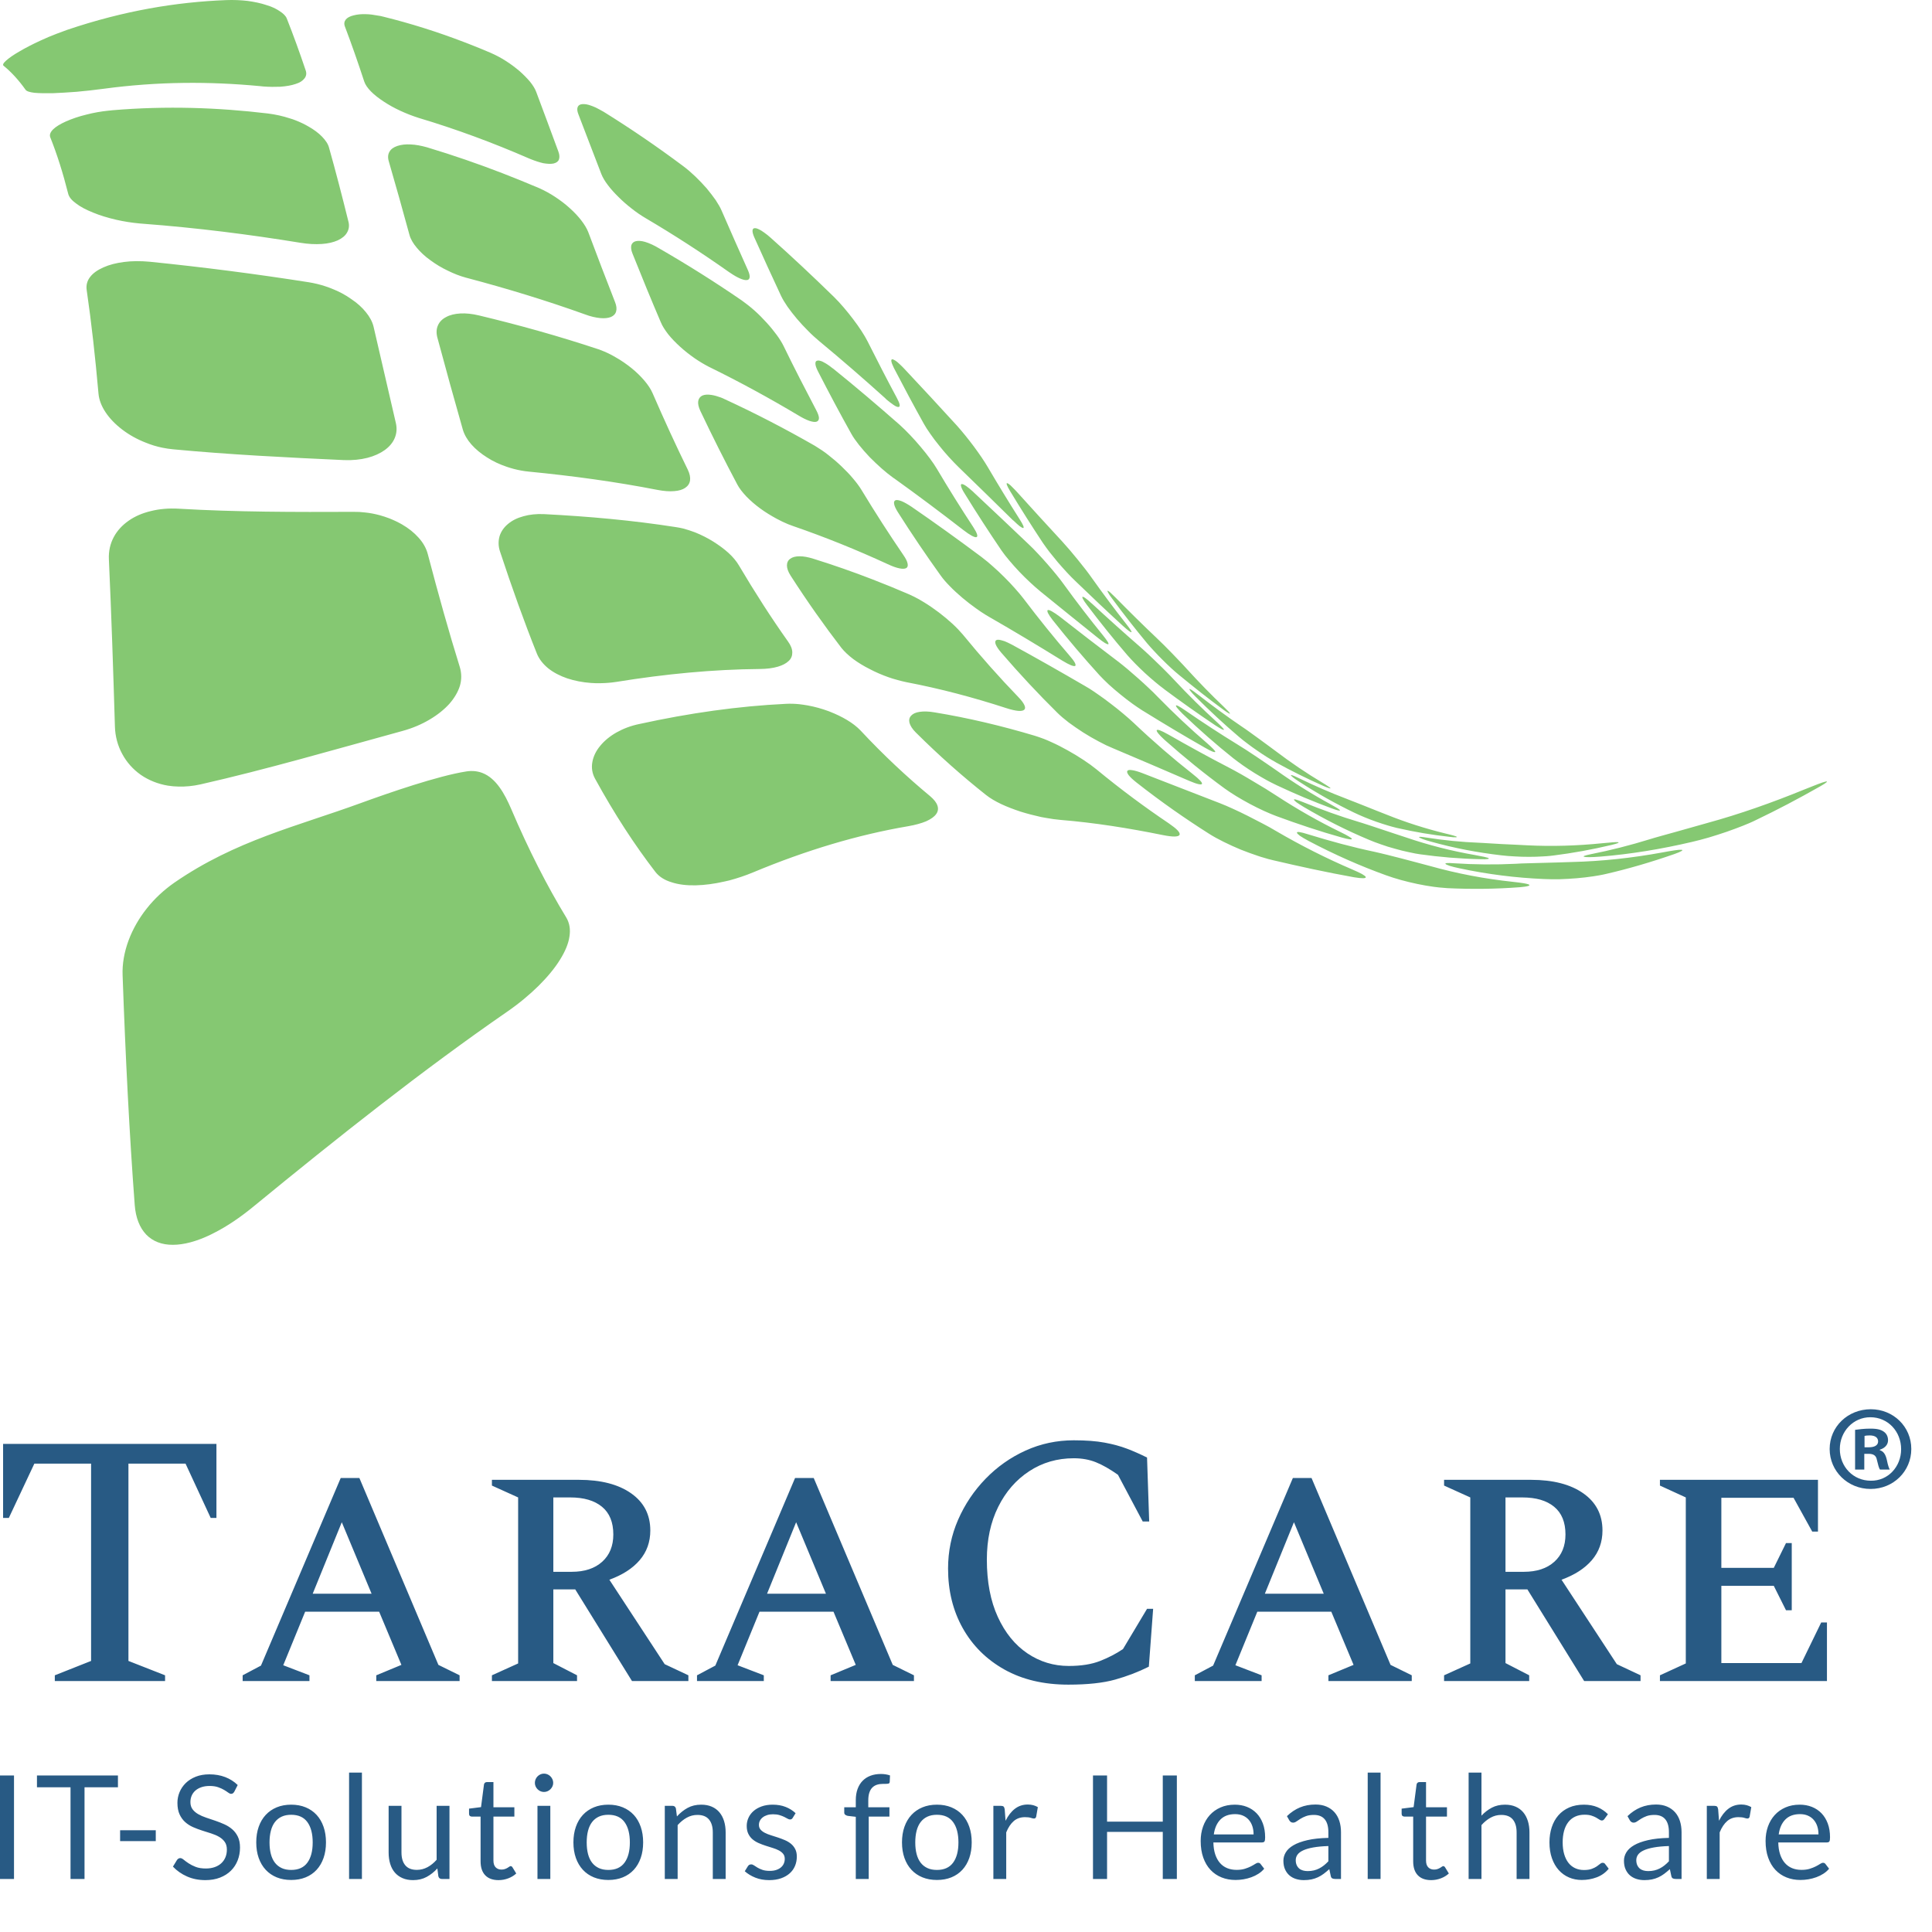 <svg xmlns="http://www.w3.org/2000/svg" xmlns:xlink="http://www.w3.org/1999/xlink" width="1080" zoomAndPan="magnify" viewBox="0 0 810 810" height="1080" preserveAspectRatio="xMidYMid meet" version="1.0"><defs><clipPath id="3bba971b60"><path d="M 767.09 590.832 L 801.32 590.832 L 801.32 624.25 L 767.09 624.25 Z M 767.09 590.832 " clip-rule="nonzero"/></clipPath><clipPath id="4876387545"><path d="M 1.297 0 L 765.957 0 L 765.957 521.895 L 1.297 521.895 Z M 1.297 0 " clip-rule="nonzero"/></clipPath><clipPath id="4dc6d9f0d8"><path d="M 0 743.176 L 767.25 743.176 L 767.25 788.25 L 0 788.25 Z M 0 743.176 " clip-rule="nonzero"/></clipPath><clipPath id="3de5bcedcd"><path d="M 1.297 603.852 L 765.957 603.852 L 765.957 706.293 L 1.297 706.293 Z M 1.297 603.852 " clip-rule="nonzero"/></clipPath></defs><g clip-path="url(#3bba971b60)"><path fill="#285a84" d="M 781.715 606.781 L 783.547 606.781 C 785.68 606.781 787.406 606.07 787.406 604.344 C 787.406 602.82 786.289 601.805 783.848 601.805 C 782.832 601.805 782.121 601.906 781.715 602.008 Z M 781.613 616.125 L 777.754 616.125 L 777.754 599.469 C 779.277 599.266 781.41 598.957 784.152 598.957 C 787.305 598.957 788.727 599.469 789.844 600.281 C 790.859 600.992 791.57 602.211 791.57 603.836 C 791.57 605.867 790.047 607.188 788.117 607.797 L 788.117 608 C 789.742 608.508 790.555 609.828 791.062 612.062 C 791.57 614.602 791.977 615.516 792.281 616.125 L 788.219 616.125 C 787.711 615.516 787.406 614.094 786.898 612.062 C 786.594 610.336 785.578 609.523 783.441 609.523 L 781.613 609.523 Z M 771.355 607.492 C 771.355 614.906 776.941 620.797 784.359 620.797 C 791.57 620.898 797.055 614.906 797.055 607.594 C 797.055 600.18 791.57 594.184 784.152 594.184 C 776.941 594.184 771.355 600.18 771.355 607.492 Z M 801.32 607.492 C 801.32 616.836 793.805 624.25 784.258 624.25 C 774.707 624.25 767.09 616.836 767.09 607.492 C 767.09 598.145 774.707 590.832 784.359 590.832 C 793.805 590.832 801.32 598.145 801.32 607.492 " fill-opacity="1" fill-rule="nonzero"/></g><g clip-path="url(#4876387545)"><path fill="#85c872" d="M 194.238 17.52 C 183.402 13.383 172.281 9.852 160.812 7.016 C 159.949 6.77 159.07 6.613 158.246 6.504 C 156.641 6.199 155.102 5.988 153.707 5.953 C 151.523 5.844 149.719 6.055 148.227 6.449 C 146.703 6.816 145.602 7.422 144.98 8.18 C 144.328 9.008 144.172 9.988 144.605 11.125 C 147.445 18.59 150.133 26.332 152.707 34.176 C 153.148 35.512 154.137 36.918 155.551 38.367 C 156.926 39.75 158.75 41.199 160.867 42.574 C 162.965 43.961 165.305 45.281 167.836 46.438 C 170.328 47.602 172.961 48.621 175.59 49.453 C 191.32 54.16 206.613 59.828 221.574 66.34 C 221.906 66.469 222.234 66.598 222.574 66.754 C 224.508 67.523 226.215 68.062 227.727 68.414 C 229.477 68.715 230.945 68.797 232.098 68.551 C 233.191 68.273 233.98 67.762 234.316 66.926 C 234.648 66.066 234.621 64.953 234.117 63.578 C 231.035 55.277 227.973 46.906 224.801 38.512 C 224.336 37.246 223.445 35.789 222.254 34.301 C 221.043 32.863 219.52 31.305 217.797 29.781 C 216.074 28.332 214.121 26.836 212.086 25.562 C 210.043 24.223 207.805 23.078 205.578 22.094 C 202.496 20.773 199.434 19.527 196.309 18.316 Z M 247.902 44.328 C 246.402 43.758 245.125 43.566 244.145 43.656 C 243.184 43.73 242.516 44.125 242.219 44.824 C 241.898 45.555 241.973 46.582 242.469 47.84 C 245.73 56.277 248.902 64.688 252.113 72.961 C 252.652 74.336 253.57 75.926 254.809 77.539 C 256.035 79.199 257.574 80.887 259.281 82.566 C 260.988 84.281 262.875 85.922 264.82 87.434 C 266.77 88.984 268.797 90.359 270.77 91.516 C 282.586 98.477 294.184 105.988 305.559 114.008 C 305.789 114.16 306.035 114.316 306.301 114.5 C 307.742 115.484 309.043 116.215 310.105 116.684 C 311.379 117.254 312.398 117.5 313.094 117.426 C 313.809 117.371 314.195 116.961 314.297 116.262 C 314.387 115.547 314.121 114.484 313.516 113.145 C 309.867 105.027 306.238 96.801 302.562 88.352 C 302.012 87.059 301.16 85.582 300.078 83.93 C 298.984 82.391 297.711 80.684 296.273 78.969 C 294.797 77.293 293.211 75.621 291.559 74.027 C 289.891 72.43 288.203 70.973 286.535 69.723 C 275.598 61.535 264.453 53.93 253.066 46.859 C 252.387 46.473 251.773 46.145 251.168 45.812 C 250.242 45.289 249.379 44.887 248.562 44.574 C 248.363 44.492 248.105 44.402 247.902 44.328 M 111.59 2.09 C 109.309 1.328 106.695 0.781 103.844 0.387 C 101.004 0.055 97.902 -0.082 94.695 0.047 C 73.941 0.863 52.02 4.457 28.25 12.484 C 26.719 13.031 25.234 13.566 23.812 14.125 C 21.418 15.031 19.191 15.977 17.062 16.969 C 13.645 18.535 10.609 20.105 8.152 21.562 C 5.641 22.992 3.742 24.344 2.617 25.352 C 1.984 25.918 1.551 26.414 1.379 26.789 L 1.352 26.891 C 1.25 27.184 1.297 27.414 1.516 27.578 C 4.836 30.277 7.879 33.652 10.691 37.594 C 11.16 38.293 12.488 38.668 14.434 38.906 C 16.422 39.098 19.043 39.109 22.004 39.082 C 25.039 38.973 28.477 38.75 32.109 38.484 C 35.73 38.145 39.57 37.75 43.43 37.219 C 66.375 34.121 88.039 34.137 108.805 36.09 C 109.363 36.172 109.867 36.211 110.41 36.258 C 112.949 36.449 115.34 36.449 117.449 36.367 C 119.988 36.184 122.199 35.809 123.93 35.203 C 125.656 34.688 126.91 33.871 127.645 32.883 C 128.387 31.965 128.617 30.828 128.176 29.562 C 125.656 22.066 123.016 14.785 120.234 7.75 C 119.816 6.688 118.797 5.66 117.301 4.707 C 116.258 3.988 114.984 3.32 113.48 2.723 C 112.867 2.484 112.262 2.301 111.59 2.09 M 316.578 95.664 C 315.965 95.617 315.578 95.945 315.508 96.551 C 315.422 97.184 315.66 98.176 316.211 99.441 C 319.973 107.824 323.711 116.043 327.461 124.039 C 328.102 125.379 329.012 126.91 330.156 128.57 C 331.328 130.211 332.648 131.938 334.145 133.699 C 335.594 135.402 337.188 137.117 338.766 138.688 C 340.367 140.34 342.008 141.797 343.551 143.09 C 352.828 150.766 361.977 158.711 371.062 166.891 C 371.234 167.055 371.43 167.258 371.621 167.461 C 372.777 168.422 373.766 169.191 374.574 169.727 C 375.488 170.359 376.23 170.688 376.645 170.625 C 377.121 170.625 377.27 170.305 377.176 169.66 C 377.086 169.02 376.664 168.039 375.957 166.727 C 371.859 159.105 367.809 151.227 363.719 143.082 C 363.105 141.859 362.242 140.395 361.215 138.809 C 360.207 137.246 359.016 135.578 357.715 133.863 C 356.449 132.203 355.082 130.461 353.727 128.902 C 352.34 127.27 350.91 125.738 349.582 124.426 C 340.863 115.922 332.082 107.668 323.117 99.688 C 322.668 99.293 322.227 98.938 321.805 98.57 C 320.84 97.809 319.953 97.176 319.199 96.699 C 318.633 96.367 318.129 96.113 317.66 95.918 C 317.266 95.734 316.91 95.672 316.578 95.664 M 179.57 61.93 C 179.387 61.855 179.184 61.801 179 61.754 C 176.555 61.074 174.281 60.645 172.262 60.562 C 170.062 60.426 168.145 60.664 166.605 61.184 C 165.074 61.699 163.93 62.469 163.324 63.562 C 162.664 64.625 162.527 65.965 162.965 67.504 C 165.965 77.797 168.852 88.16 171.676 98.496 C 172.133 100.211 173.215 102.062 174.719 103.844 C 176.215 105.66 178.148 107.477 180.414 109.082 C 182.641 110.75 185.172 112.273 187.828 113.52 C 190.211 114.695 192.734 115.703 195.254 116.383 C 195.539 116.473 195.805 116.555 196.105 116.609 C 212.699 121.012 229.074 126.004 245.109 131.754 C 247.582 132.707 249.766 133.168 251.645 133.359 C 253.488 133.531 254.98 133.359 256.145 132.891 C 257.254 132.406 258.008 131.66 258.309 130.578 C 258.613 129.551 258.492 128.176 257.824 126.555 C 254.102 117.051 250.359 107.281 246.621 97.285 C 246.035 95.789 245.027 94.113 243.715 92.414 C 242.402 90.691 240.754 88.949 238.938 87.324 C 237.078 85.609 235.004 84.043 232.805 82.594 C 230.66 81.16 228.34 79.906 226.059 78.879 C 220.926 76.715 215.762 74.586 210.574 72.594 C 200.398 68.66 190.074 65.102 179.57 61.93 M 270.41 101.395 C 268.891 100.965 267.578 100.891 266.605 101.109 C 265.645 101.32 264.973 101.938 264.699 102.781 C 264.469 103.668 264.59 104.906 265.195 106.355 C 269.129 116.207 273.07 125.82 277.039 135.082 C 277.691 136.688 278.789 138.387 280.184 140.191 C 281.551 141.898 283.266 143.668 285.16 145.383 C 287.039 147.105 289.102 148.703 291.238 150.207 C 293.23 151.574 295.281 152.793 297.246 153.812 C 297.363 153.887 297.512 153.941 297.664 154.012 C 310.188 160.16 322.5 166.871 334.629 174.102 C 336.473 175.227 338.078 176.008 339.371 176.457 C 340.672 176.871 341.68 177.027 342.332 176.797 C 343.02 176.566 343.34 176.035 343.348 175.238 C 343.312 174.375 342.906 173.273 342.129 171.809 C 337.617 163.215 333.027 154.336 328.535 145.09 C 327.855 143.688 326.855 142.07 325.629 140.41 C 324.398 138.734 322.961 136.965 321.383 135.246 C 319.816 133.523 318.09 131.762 316.34 130.211 C 314.543 128.609 312.727 127.203 310.996 125.965 C 299.492 118.059 287.719 110.668 275.766 103.797 C 275.535 103.66 275.297 103.496 275.031 103.375 C 273.914 102.762 272.84 102.266 271.832 101.883 C 271.316 101.688 270.887 101.531 270.41 101.395 M 121.512 49.629 C 118.621 48.676 115.523 47.977 112.332 47.582 C 91.477 45.09 69.852 44.301 47.059 46.227 C 46.582 46.309 46.133 46.336 45.668 46.371 C 42.34 46.703 39.176 47.281 36.309 48.023 C 32.996 48.812 30.074 49.84 27.645 50.914 C 25.27 51.977 23.418 53.105 22.281 54.223 C 21.117 55.371 20.676 56.5 21.078 57.57 C 23.914 64.66 26.414 72.578 28.57 81.152 C 28.926 82.648 30.102 84.016 31.953 85.344 C 33.738 86.73 36.195 87.996 39.059 89.141 C 41.879 90.316 45.199 91.316 48.711 92.133 C 51.902 92.855 55.23 93.398 58.668 93.699 C 59.023 93.746 59.418 93.793 59.812 93.793 C 82.301 95.488 104.312 98.258 125.949 101.789 C 129.211 102.332 132.266 102.469 134.934 102.285 C 137.555 102.121 139.801 101.57 141.605 100.77 C 143.43 99.91 144.77 98.836 145.512 97.477 C 146.301 96.129 146.539 94.551 146.051 92.793 C 143.477 82.41 140.809 72.043 137.949 61.91 C 137.543 60.332 136.492 58.828 135.016 57.289 C 133.531 55.754 131.586 54.316 129.285 53.012 C 127.672 52.078 125.883 51.207 123.957 50.465 C 123.199 50.16 122.363 49.859 121.512 49.629 M 374.188 150.637 C 373.777 150.594 373.621 150.887 373.703 151.465 C 373.793 152.051 374.133 152.988 374.738 154.215 C 378.898 162.242 383.07 170.027 387.277 177.586 C 387.977 178.84 388.91 180.328 390.012 181.859 C 391.129 183.465 392.34 185.098 393.688 186.73 C 395.008 188.391 396.363 190.023 397.777 191.555 C 399.18 193.086 400.508 194.508 401.793 195.746 C 409.402 203.129 417.012 210.547 424.582 218.016 C 424.703 218.078 424.82 218.207 424.922 218.273 C 425.957 219.289 426.848 220.07 427.48 220.582 C 428.211 221.125 428.699 221.371 428.992 221.371 C 429.238 221.344 429.223 221.051 429.012 220.418 C 428.754 219.832 428.277 218.934 427.543 217.785 C 423.051 210.723 418.578 203.402 414.141 195.848 C 413.461 194.68 412.574 193.305 411.582 191.82 C 410.609 190.371 409.484 188.812 408.328 187.234 C 407.129 185.629 405.906 184.062 404.688 182.555 C 403.469 181.051 402.27 179.641 401.121 178.355 C 393.863 170.414 386.555 162.488 379.195 154.676 C 378.926 154.371 378.633 154.086 378.34 153.785 C 377.488 152.93 376.738 152.262 376.121 151.719 C 375.453 151.199 374.922 150.887 374.527 150.738 C 374.391 150.684 374.289 150.637 374.188 150.637 M 342.77 151.18 C 342.176 151.254 341.828 151.637 341.863 152.398 C 341.844 153.125 342.184 154.195 342.898 155.609 C 347.547 164.68 352.203 173.441 356.906 181.84 C 357.668 183.262 358.77 184.777 360.105 186.492 C 361.41 188.152 362.957 189.895 364.555 191.59 C 366.211 193.27 367.953 194.922 369.703 196.469 C 371.328 197.891 372.969 199.223 374.48 200.305 C 374.602 200.395 374.691 200.477 374.82 200.516 C 384.555 207.496 394.184 214.695 403.762 222.125 C 405.266 223.289 406.457 224.086 407.41 224.609 C 408.336 225.113 409.023 225.305 409.375 225.195 C 409.766 225.066 409.824 224.645 409.613 223.957 C 409.402 223.281 408.852 222.223 408.008 220.93 C 402.91 213.164 397.832 205.062 392.797 196.562 C 392.039 195.277 391.027 193.781 389.848 192.195 C 388.664 190.629 387.371 188.949 385.934 187.281 C 384.539 185.609 383.043 183.941 381.539 182.363 C 380.066 180.812 378.551 179.328 377.148 178.062 C 368 170.027 358.777 162.176 349.398 154.617 C 349.281 154.535 349.18 154.434 349.051 154.391 C 347.656 153.262 346.41 152.418 345.348 151.895 C 345.027 151.703 344.695 151.555 344.367 151.418 C 343.715 151.18 343.164 151.098 342.77 151.18 M 765.352 327.691 C 764.738 327.82 763.672 328.18 762.152 328.754 C 760.629 329.324 758.723 330.094 756.441 331.012 C 742.836 336.57 729.352 341.32 715.938 345 C 713.902 345.586 711.691 346.219 709.445 346.832 C 707.219 347.465 704.965 348.125 702.809 348.703 C 700.609 349.301 698.555 349.887 696.66 350.41 C 695.605 350.695 694.551 350.988 693.66 351.254 C 693.02 351.457 692.414 351.613 691.871 351.797 C 683.402 354.418 675.078 356.52 667.074 358.105 C 665.746 358.379 664.82 358.602 664.379 358.773 C 663.867 358.969 663.812 359.098 664.148 359.207 C 664.508 359.316 665.27 359.371 666.414 359.371 C 667.531 359.371 669.129 359.281 671.035 359.133 C 683.703 358.098 696.492 355.996 709.375 352.977 C 711.547 352.465 713.957 351.852 716.395 351.137 C 718.871 350.402 721.391 349.586 723.875 348.742 C 726.297 347.898 728.672 347.016 730.762 346.184 C 731.723 345.797 732.605 345.41 733.422 345.09 C 734.52 344.633 735.402 344.191 736.215 343.797 C 744.934 339.633 753.883 334.938 763.152 329.664 C 764.543 328.883 765.426 328.297 765.766 327.977 C 765.977 327.785 766.012 327.684 765.91 327.645 C 765.848 327.609 765.652 327.637 765.352 327.691 M 422.281 202.57 C 422.008 202.523 421.961 202.797 422.172 203.375 C 422.398 203.945 422.82 204.797 423.52 205.945 C 428.027 213.391 432.566 220.566 437.125 227.453 C 437.922 228.609 438.867 229.93 439.93 231.332 C 441.027 232.734 442.258 234.238 443.457 235.68 C 444.723 237.148 446.023 238.605 447.281 239.965 C 448.508 241.312 449.746 242.539 450.828 243.578 C 457.438 249.969 464.086 256.262 470.785 262.406 C 470.887 262.516 470.988 262.598 471.098 262.68 C 472.016 263.496 472.703 264.102 473.254 264.488 C 473.867 264.945 474.215 265.113 474.336 265.031 C 474.473 264.992 474.379 264.691 474.043 264.16 C 473.684 263.59 473.133 262.82 472.309 261.781 C 467.422 255.582 462.582 249.105 457.777 242.34 C 457.035 241.266 456.137 240.074 455.156 238.789 C 454.129 237.477 453.047 236.102 451.91 234.707 C 450.793 233.312 449.629 231.93 448.52 230.625 C 447.383 229.305 446.281 228.066 445.32 227.004 C 438.922 220.086 432.578 213.145 426.234 206.109 C 425.977 205.836 425.727 205.578 425.5 205.328 C 424.773 204.559 424.133 203.945 423.664 203.488 C 423.105 203.008 422.711 202.727 422.445 202.625 C 422.418 202.598 422.336 202.57 422.281 202.57 M 403.223 202.926 C 402.848 202.992 402.773 203.332 402.965 203.992 C 403.156 204.66 403.605 205.641 404.414 206.891 C 409.527 215.207 414.707 223.16 419.859 230.754 C 420.742 232.039 421.867 233.477 423.152 234.992 C 424.438 236.543 425.84 238.074 427.352 239.695 C 428.844 241.258 430.375 242.77 431.871 244.156 C 433.293 245.492 434.676 246.703 435.941 247.742 C 436.043 247.832 436.125 247.926 436.188 247.961 C 444.258 254.48 452.242 260.992 460.316 267.441 C 461.555 268.422 462.574 269.168 463.277 269.598 C 463.992 270 464.461 270.164 464.664 270.109 C 464.836 269.98 464.746 269.617 464.359 269 C 463.992 268.395 463.332 267.496 462.418 266.359 C 456.879 259.543 451.359 252.383 445.887 244.824 C 445.07 243.668 444.027 242.34 442.852 240.898 C 441.699 239.496 440.434 237.973 439.113 236.477 C 437.82 234.984 436.445 233.488 435.133 232.086 C 433.797 230.664 432.512 229.324 431.312 228.223 C 423.656 220.941 415.957 213.629 408.238 206.422 C 408.145 206.32 408.027 206.219 407.926 206.109 C 406.797 205.09 405.789 204.273 405.066 203.762 C 404.531 203.402 404.121 203.184 403.801 203.055 C 403.551 202.98 403.367 202.938 403.223 202.926 M 250.672 146.363 C 234.344 140.934 217.68 136.285 200.781 132.238 C 197.941 131.551 195.301 131.297 192.98 131.422 C 190.66 131.562 188.625 132.039 187.031 132.926 C 185.438 133.742 184.246 134.918 183.613 136.414 C 182.961 137.836 182.844 139.621 183.383 141.586 C 186.914 154.738 190.477 167.645 194.035 180.09 C 194.668 182.234 195.867 184.336 197.629 186.336 C 199.398 188.344 201.598 190.152 204.148 191.754 C 206.66 193.398 209.492 194.699 212.516 195.727 C 214.453 196.379 216.441 196.91 218.457 197.27 C 219.539 197.496 220.629 197.605 221.711 197.727 C 239.973 199.508 257.98 201.945 275.656 205.395 C 278.34 205.906 280.668 206.082 282.676 205.906 C 284.629 205.762 286.207 205.293 287.316 204.504 C 288.434 203.742 289.102 202.742 289.305 201.441 C 289.48 200.141 289.195 198.645 288.352 196.902 C 283.383 186.766 278.469 176.07 273.609 164.863 C 272.875 163.148 271.684 161.371 270.191 159.609 C 268.66 157.801 266.828 156.004 264.754 154.324 C 262.711 152.691 260.426 151.078 258.035 149.75 C 256.027 148.555 253.91 147.547 251.801 146.77 C 251.719 146.742 251.645 146.711 251.598 146.684 C 251.289 146.539 251.004 146.457 250.672 146.363 M 298.363 165.59 C 296.758 165.332 295.43 165.414 294.457 165.844 C 293.523 166.293 292.906 167.102 292.734 168.156 C 292.559 169.23 292.852 170.613 293.613 172.258 C 298.73 183.051 303.91 193.324 309.105 203.102 C 309.961 204.742 311.324 206.469 312.957 208.191 C 314.637 209.914 316.605 211.633 318.762 213.199 C 320.906 214.77 323.242 216.199 325.617 217.484 C 327.203 218.355 328.828 219.117 330.395 219.766 C 331.156 220.023 331.871 220.309 332.594 220.582 C 346.008 225.207 359.191 230.535 372.125 236.504 C 374.105 237.43 375.754 238.02 377.094 238.285 C 378.379 238.559 379.34 238.504 379.953 238.176 C 380.523 237.836 380.707 237.211 380.512 236.266 C 380.348 235.359 379.762 234.168 378.746 232.707 C 372.879 224.125 367.012 215.035 361.172 205.387 C 360.301 203.945 359.105 202.34 357.668 200.652 C 356.258 198.938 354.613 197.25 352.828 195.543 C 351.066 193.848 349.168 192.223 347.246 190.738 C 345.586 189.418 343.824 188.234 342.156 187.227 C 341.945 187.059 341.715 186.969 341.504 186.82 C 329.203 179.777 316.754 173.312 303.992 167.434 C 303.387 167.121 302.801 166.871 302.203 166.645 C 300.801 166.129 299.492 165.773 298.363 165.59 M 375.473 209.715 C 374.93 209.961 374.703 210.449 374.867 211.301 C 375.004 212.125 375.5 213.227 376.387 214.656 C 382.348 224.051 388.344 232.883 394.348 241.246 C 395.363 242.695 396.742 244.266 398.281 245.824 C 399.84 247.445 401.625 249.051 403.488 250.641 C 405.332 252.18 407.293 253.73 409.219 255.078 C 410.574 256.051 411.902 256.957 413.234 257.766 C 413.719 258.078 414.242 258.371 414.707 258.645 C 424.957 264.516 435.117 270.633 445.281 276.918 C 446.84 277.871 448.051 278.512 449.004 278.906 C 449.93 279.254 450.535 279.355 450.801 279.172 C 451.031 278.973 450.965 278.492 450.59 277.77 C 450.168 277.016 449.445 276.035 448.328 274.777 C 441.891 267.324 435.484 259.379 429.094 250.941 C 428.094 249.648 426.891 248.191 425.516 246.676 C 424.18 245.145 422.641 243.539 421.051 241.953 C 419.449 240.348 417.824 238.824 416.176 237.387 C 414.773 236.102 413.359 234.957 412.023 233.938 C 411.84 233.773 411.664 233.633 411.473 233.496 C 401.793 226.27 392.027 219.242 382.172 212.465 C 380.512 211.363 379.094 210.559 377.973 210.109 C 377.938 210.098 377.891 210.09 377.816 210.055 C 376.781 209.668 375.992 209.559 375.473 209.715 M 131.172 118.648 C 130.605 118.547 130.027 118.445 129.457 118.336 C 107.504 114.887 85.27 112.008 62.699 109.73 C 58.879 109.383 55.238 109.402 52 109.832 C 48.691 110.254 45.785 111.008 43.383 112.09 C 40.938 113.164 39.02 114.5 37.801 116.098 C 36.582 117.664 36.043 119.52 36.336 121.547 C 38.352 135.348 39.965 149.969 41.293 165.039 C 41.531 167.672 42.57 170.32 44.273 172.871 C 45.996 175.465 48.379 177.914 51.23 180.09 C 54.102 182.289 57.418 184.145 61.051 185.566 C 63.277 186.473 65.625 187.207 68.062 187.703 C 69.574 188.004 71.105 188.242 72.629 188.379 C 96.191 190.602 120.164 191.801 144.184 192.895 C 147.777 193.039 151.094 192.699 154.02 191.957 C 156.914 191.215 159.371 190.086 161.344 188.664 C 163.277 187.262 164.699 185.582 165.508 183.609 C 166.293 181.703 166.496 179.602 165.957 177.328 C 162.875 164.102 159.777 150.621 156.605 136.898 C 156.102 134.863 154.992 132.809 153.395 130.875 C 151.809 128.891 149.758 127.039 147.273 125.387 C 144.887 123.664 142.082 122.168 139.059 120.996 C 138.766 120.887 138.469 120.773 138.16 120.645 C 135.922 119.801 133.559 119.125 131.172 118.648 M 464.398 247.703 C 464.215 247.676 464.305 247.988 464.609 248.484 C 464.875 249.051 465.395 249.812 466.156 250.812 C 471.043 257.434 475.949 263.68 480.918 269.68 C 481.762 270.652 482.762 271.797 483.859 272.965 C 484.949 274.145 486.152 275.41 487.363 276.594 C 488.598 277.844 489.836 279.016 491.047 280.137 C 492.211 281.207 493.34 282.199 494.355 283.016 C 500.391 287.977 506.469 292.828 512.672 297.371 C 512.758 297.453 512.883 297.527 512.977 297.609 C 513.793 298.215 514.453 298.617 514.875 298.883 C 515.367 299.195 515.637 299.285 515.672 299.184 C 515.707 299.102 515.488 298.793 515.094 298.352 C 514.652 297.891 513.992 297.23 513.121 296.371 C 507.797 291.309 502.535 285.906 497.336 280.191 C 496.539 279.281 495.594 278.309 494.559 277.219 C 493.539 276.109 492.422 274.98 491.332 273.844 C 490.184 272.688 489.086 271.551 488.004 270.469 C 486.93 269.395 485.902 268.406 484.969 267.523 C 479.129 261.984 473.371 256.309 467.641 250.473 C 467.422 250.262 467.211 250.043 466.992 249.852 C 466.359 249.207 465.816 248.703 465.414 248.336 C 465.02 247.996 464.707 247.797 464.516 247.723 C 464.48 247.703 464.426 247.676 464.398 247.703 M 453.871 250.199 C 453.719 250.273 453.746 250.629 454.066 251.188 C 454.359 251.793 454.98 252.676 455.809 253.766 C 461.371 261.113 466.984 268.082 472.621 274.652 C 473.555 275.707 474.719 276.961 475.977 278.254 C 477.277 279.586 478.652 280.898 480.047 282.199 C 481.496 283.52 482.941 284.805 484.32 285.941 C 485.621 287.031 486.832 287.996 487.949 288.812 C 488.039 288.914 488.133 288.969 488.195 289.023 C 495.266 294.277 502.352 299.305 509.566 304.129 C 510.703 304.855 511.582 305.402 512.141 305.672 C 512.719 305.973 513.066 306.062 513.113 305.938 C 513.16 305.809 512.922 305.477 512.434 304.973 C 511.984 304.434 511.234 303.734 510.219 302.781 C 504.168 297.27 498.152 291.344 492.238 285.008 C 491.352 284.035 490.25 282.914 489.066 281.715 C 487.93 280.559 486.656 279.293 485.363 278.07 C 484.09 276.805 482.777 275.586 481.551 274.422 C 480.332 273.266 479.137 272.211 478.074 271.266 C 471.301 265.379 464.516 259.277 457.852 253.117 C 457.75 253.031 457.688 252.949 457.566 252.887 C 456.578 251.969 455.797 251.301 455.176 250.859 C 454.754 250.539 454.395 250.336 454.184 250.254 C 454.027 250.199 453.938 250.18 453.871 250.199 M 704.945 356.281 C 704.488 356.227 703.562 356.289 702.25 356.48 C 700.855 356.684 699.105 356.988 696.941 357.391 C 684.293 359.711 671.648 361.086 659.219 361.391 C 657.301 361.445 655.25 361.527 653.074 361.59 C 650.977 361.664 648.766 361.711 646.641 361.766 C 644.551 361.82 642.504 361.867 640.609 361.93 C 639.637 361.977 638.645 361.977 637.766 362.012 C 637.023 362.066 636.355 362.078 635.738 362.133 C 626.754 362.582 618.129 362.488 609.668 361.93 C 608.246 361.828 607.246 361.785 606.68 361.848 C 606.09 361.895 605.852 362.031 606.055 362.223 C 606.258 362.434 606.871 362.691 607.832 363.031 C 608.871 363.324 610.207 363.711 612.016 364.066 C 623.711 366.562 635.5 368.039 647.281 368.535 C 649.336 368.645 651.543 368.645 653.91 368.617 C 656.238 368.543 658.688 368.406 661.098 368.203 C 663.48 368 665.82 367.727 667.945 367.406 C 668.789 367.27 669.605 367.148 670.402 367.004 C 671.566 366.801 672.586 366.582 673.555 366.352 C 682.688 364.25 692.176 361.48 701.977 358.07 C 703.488 357.535 704.496 357.105 705 356.793 C 705.34 356.566 705.461 356.41 705.23 356.324 C 705.176 356.289 705.094 356.281 704.945 356.281 M 439.289 255.773 C 439.031 255.914 439.066 256.344 439.371 257.031 C 439.719 257.738 440.387 258.746 441.34 259.965 C 447.805 268.129 454.367 275.824 460.914 283.035 C 462.012 284.234 463.379 285.574 464.863 286.969 C 466.414 288.398 468.082 289.801 469.762 291.168 C 471.445 292.555 473.199 293.895 474.875 295.105 C 476.066 295.977 477.27 296.754 478.324 297.453 C 478.734 297.727 479.137 298.004 479.578 298.242 C 488.066 303.488 496.594 308.605 505.246 313.52 C 506.594 314.293 507.621 314.824 508.301 315.082 C 509.008 315.348 509.41 315.391 509.492 315.227 C 509.547 315.043 509.289 314.66 508.73 314.082 C 508.152 313.465 507.301 312.688 506.137 311.648 C 499.113 305.633 492.191 299.113 485.273 292.059 C 484.246 290.957 483 289.758 481.625 288.473 C 480.277 287.172 478.781 285.832 477.305 284.512 C 475.801 283.172 474.289 281.852 472.785 280.586 C 471.445 279.477 470.137 278.395 468.945 277.477 C 468.879 277.43 468.789 277.355 468.688 277.293 C 460.484 271.102 452.34 264.801 444.258 258.488 C 442.891 257.492 441.781 256.719 440.965 256.289 C 440.633 256.113 440.395 255.984 440.148 255.887 C 439.773 255.738 439.469 255.719 439.289 255.773 M 678.379 353.098 C 677.992 353.051 677.258 353.043 676.121 353.145 C 674.996 353.219 673.594 353.336 671.785 353.527 C 661.199 354.609 650.617 354.914 640.305 354.398 C 638.711 354.316 636.988 354.234 635.152 354.133 C 633.367 354.051 631.504 353.961 629.727 353.887 C 627.938 353.785 626.207 353.684 624.602 353.582 C 623.445 353.5 622.336 353.445 621.375 353.391 C 621.035 353.363 620.703 353.355 620.402 353.344 C 612.758 353.043 605.387 352.316 598.105 351.164 C 596.914 350.969 596.07 350.879 595.539 350.832 C 595.008 350.852 594.844 350.895 595 351.062 C 595.145 351.234 595.641 351.445 596.449 351.777 C 597.281 352.078 598.445 352.465 599.922 352.859 C 609.641 355.574 619.512 357.453 629.469 358.602 C 631.148 358.793 633.043 358.977 634.98 359.051 C 636.93 359.18 638.996 359.234 641 359.234 C 643.008 359.234 644.961 359.18 646.777 359.059 C 647.879 359.012 648.887 358.941 649.832 358.84 C 650.406 358.785 650.969 358.738 651.473 358.648 C 659.328 357.664 667.414 356.199 675.699 354.234 C 676.957 353.934 677.828 353.668 678.258 353.492 C 678.637 353.328 678.691 353.207 678.523 353.152 C 678.543 353.133 678.453 353.09 678.379 353.098 M 498.676 288.887 C 498.621 288.996 498.777 289.281 499.168 289.801 C 499.574 290.336 500.25 291.078 501.188 292.023 C 507.211 298.066 513.324 303.734 519.457 308.934 C 520.484 309.836 521.703 310.77 523.004 311.75 C 524.309 312.742 525.711 313.77 527.141 314.73 C 528.551 315.703 529.945 316.641 531.285 317.465 C 532.531 318.246 533.703 318.941 534.738 319.5 C 534.824 319.547 534.906 319.602 534.934 319.641 C 541.449 323.227 548.09 326.527 554.828 329.508 C 555.891 329.965 556.668 330.27 557.172 330.414 C 557.668 330.562 557.844 330.57 557.805 330.461 C 557.777 330.324 557.449 330.039 556.844 329.684 C 556.246 329.25 555.402 328.746 554.34 328.094 C 547.695 324.125 541.195 319.723 534.797 314.871 C 533.797 314.137 532.648 313.281 531.43 312.383 C 530.211 311.484 528.957 310.551 527.652 309.613 C 526.379 308.707 525.098 307.77 523.895 306.898 C 522.703 306.047 521.531 305.203 520.574 304.586 C 514.25 300.285 508.09 295.754 501.977 291.004 C 501.863 290.941 501.793 290.867 501.711 290.812 C 500.82 290.105 500.125 289.609 499.617 289.289 C 499.336 289.105 499.07 288.988 498.922 288.93 C 498.793 288.859 498.719 288.859 498.676 288.887 M 341.121 234.293 C 338.82 233.562 336.84 233.203 335.18 233.23 C 333.512 233.238 332.227 233.57 331.32 234.258 C 330.402 234.883 329.945 235.836 329.926 237.094 C 329.945 238.273 330.414 239.707 331.477 241.355 C 338.535 252.328 345.66 262.387 352.801 271.672 C 354.055 273.23 355.734 274.797 357.777 276.348 C 359.805 277.832 362.133 279.266 364.637 280.512 C 367.164 281.852 369.789 282.969 372.43 283.906 C 373.664 284.336 374.855 284.723 376.086 285.035 C 377.434 285.418 378.754 285.758 380.062 286.016 C 394.238 288.719 408.137 292.418 421.859 296.875 C 423.984 297.57 425.629 297.918 426.891 298.039 C 428.168 298.129 429.027 297.965 429.449 297.523 C 429.883 297.113 429.871 296.441 429.434 295.527 C 429.02 294.629 428.148 293.488 426.828 292.125 C 419.117 284.133 411.379 275.457 403.688 266.059 C 402.488 264.637 401.023 263.094 399.297 261.5 C 397.602 259.957 395.688 258.336 393.695 256.82 C 391.652 255.289 389.535 253.805 387.406 252.512 C 386.059 251.668 384.641 250.867 383.273 250.191 C 382.578 249.84 381.859 249.492 381.191 249.207 C 376.066 246.988 370.953 244.906 365.762 242.898 C 357.66 239.754 349.434 236.883 341.121 234.293 M 493.047 295.793 C 492.945 295.91 493.109 296.297 493.586 296.863 C 494.062 297.461 494.816 298.27 495.887 299.34 C 502.891 306.035 509.949 312.238 517.047 317.887 C 518.293 318.867 519.695 319.887 521.207 320.961 C 522.711 322.023 524.379 323.105 526.012 324.125 C 527.68 325.141 529.34 326.133 530.926 327.004 C 532.102 327.656 533.219 328.234 534.301 328.746 C 534.621 328.922 534.895 329.051 535.227 329.203 C 542.789 332.773 550.5 336.02 558.348 338.918 C 559.594 339.395 560.492 339.66 561.051 339.781 C 561.621 339.91 561.887 339.891 561.766 339.699 C 561.738 339.551 561.363 339.23 560.637 338.789 C 559.961 338.406 558.961 337.816 557.695 337.109 C 550.07 332.957 542.531 328.242 535.07 322.93 C 533.926 322.125 532.586 321.207 531.219 320.281 C 529.789 319.309 528.324 318.309 526.855 317.316 C 525.352 316.336 523.867 315.348 522.512 314.449 C 521.273 313.66 520.129 312.914 519.09 312.293 C 518.961 312.199 518.797 312.098 518.633 312.008 C 511.344 307.543 504.082 302.781 496.934 297.848 C 495.73 297.012 494.789 296.453 494.184 296.105 C 493.961 295.992 493.781 295.902 493.613 295.836 C 493.301 295.711 493.102 295.691 493.047 295.793 M 419.934 268.461 C 418.844 268.148 418 268.121 417.605 268.441 C 417.219 268.762 417.129 269.34 417.477 270.211 C 417.844 271.094 418.566 272.211 419.715 273.559 C 427.551 282.648 435.391 291.031 443.238 298.773 C 444.551 300.086 446.227 301.496 448.078 302.918 C 449.957 304.305 452.039 305.734 454.156 307.102 C 456.293 308.441 458.492 309.734 460.602 310.832 C 461.684 311.402 462.711 311.926 463.738 312.438 C 464.707 312.898 465.645 313.309 466.543 313.676 C 477.23 318.152 487.895 322.793 498.656 327.406 C 500.305 328.105 501.582 328.562 502.469 328.746 C 503.324 328.938 503.816 328.902 503.938 328.637 C 504.039 328.379 503.789 327.902 503.141 327.223 C 502.488 326.52 501.453 325.617 500.059 324.52 C 491.809 318.035 483.566 310.918 475.316 303.082 C 474.059 301.891 472.539 300.578 470.926 299.223 C 469.301 297.855 467.523 296.414 465.707 295.051 C 463.902 293.645 462.043 292.289 460.234 291.051 C 459.035 290.18 457.824 289.41 456.723 288.691 C 456.164 288.371 455.652 288.059 455.137 287.75 C 444.871 281.777 434.566 275.898 424.234 270.266 C 423.09 269.688 422.098 269.184 421.199 268.836 C 420.723 268.68 420.309 268.551 419.934 268.461 M 286.418 221.582 C 285.355 221.363 284.262 221.086 283.219 220.969 C 265.141 218.152 246.703 216.5 228.055 215.547 C 224.867 215.41 221.949 215.723 219.449 216.445 C 216.891 217.133 214.691 218.215 213.012 219.648 C 211.262 221.078 210.078 222.82 209.465 224.738 C 208.887 226.738 208.867 228.902 209.621 231.184 C 214.664 246.477 219.797 260.781 225.094 274.035 C 226.047 276.383 227.699 278.43 229.844 280.199 C 232.062 281.969 234.766 283.363 237.812 284.41 C 240.883 285.43 244.293 286.09 247.777 286.336 C 249.215 286.445 250.664 286.492 252.102 286.426 C 254.223 286.391 256.328 286.207 258.41 285.887 C 278.898 282.574 298.941 280.641 318.539 280.477 C 321.484 280.457 324.043 280.117 326.086 279.52 C 328.102 278.934 329.625 278.117 330.668 277.109 C 331.734 276.129 332.199 274.891 332.172 273.484 C 332.145 272.109 331.566 270.57 330.34 268.891 C 323.453 259.188 316.59 248.531 309.758 236.992 C 308.742 235.277 307.273 233.496 305.441 231.828 C 303.605 230.16 301.414 228.555 299.051 227.066 C 296.656 225.574 294.102 224.277 291.387 223.188 C 289.754 222.574 288.113 222.031 286.418 221.582 M 609.262 350.273 C 608.457 350.062 607.328 349.75 605.926 349.43 C 597.629 347.395 589.414 344.789 581.348 341.543 C 580.102 341.035 578.699 340.496 577.23 339.926 C 575.773 339.348 574.234 338.715 572.738 338.129 C 571.238 337.551 569.75 336.918 568.387 336.406 C 567.129 335.902 565.957 335.449 564.965 335.074 C 564.855 335.027 564.801 335 564.691 334.957 C 557.832 332.371 551.086 329.414 544.449 326.195 C 543.359 325.672 542.543 325.289 541.992 325.105 C 541.469 324.914 541.195 324.895 541.195 325.012 C 541.238 325.18 541.535 325.473 542.109 325.941 C 542.715 326.398 543.559 327.012 544.723 327.746 C 552.297 332.652 559.988 336.984 567.727 340.699 C 569.062 341.34 570.578 342.008 572.172 342.668 C 573.73 343.312 575.398 343.953 577.078 344.539 C 578.754 345.109 580.395 345.66 581.945 346.109 C 583.082 346.457 584.145 346.73 585.125 346.98 C 585.43 347.055 585.758 347.164 586.023 347.191 C 593.164 348.824 600.418 350.051 607.887 350.867 C 609.07 351.035 609.867 351.07 610.344 351.035 C 610.793 351.023 610.922 350.941 610.738 350.812 C 610.656 350.785 610.539 350.695 610.344 350.621 C 610.078 350.52 609.711 350.418 609.262 350.273 M 484.977 306.121 C 484.832 306.312 485.07 306.789 485.574 307.457 C 486.098 308.129 487.023 309.082 488.25 310.199 C 496.648 317.648 504.98 324.398 513.359 330.516 C 514.809 331.555 516.461 332.672 518.301 333.789 C 520.129 334.902 522.098 336.02 524.059 337.074 C 526.051 338.121 528.074 339.148 529.926 339.98 C 530.926 340.441 531.926 340.871 532.879 341.266 C 533.648 341.578 534.391 341.852 535.105 342.145 C 544.137 345.477 553.297 348.547 562.746 351.191 C 564.176 351.594 565.23 351.797 565.902 351.887 C 566.562 351.961 566.844 351.852 566.773 351.656 C 566.652 351.438 566.203 351.098 565.406 350.641 C 564.59 350.145 563.418 349.531 561.922 348.812 C 552.945 344.438 544.055 339.402 535.227 333.637 C 533.879 332.754 532.328 331.773 530.641 330.719 C 529.039 329.727 527.27 328.672 525.547 327.664 C 523.785 326.617 522.043 325.562 520.402 324.637 C 519.266 323.977 518.156 323.379 517.156 322.84 C 516.707 322.582 516.277 322.371 515.863 322.152 C 507.074 317.621 498.41 312.844 489.793 307.934 C 488.371 307.148 487.254 306.57 486.445 306.258 C 485.656 305.965 485.172 305.91 484.977 306.121 M 622.273 359.234 C 621.293 359.031 620 358.766 618.305 358.465 C 608.574 356.777 598.867 354.309 589.297 351.035 C 587.855 350.539 586.18 350.016 584.5 349.457 C 582.75 348.871 580.992 348.281 579.266 347.715 C 577.496 347.125 575.758 346.551 574.207 346.035 C 573.043 345.66 571.969 345.312 570.996 345 C 570.594 344.879 570.219 344.777 569.871 344.66 C 561.832 342.258 553.973 339.422 546.266 336.277 C 545.008 335.754 544.047 335.422 543.395 335.25 C 542.781 335.055 542.469 335.094 542.504 335.277 C 542.531 335.449 542.863 335.828 543.559 336.367 C 544.246 336.844 545.273 337.543 546.621 338.332 C 555.613 343.641 564.664 348.199 573.812 352.035 C 575.316 352.676 577.086 353.363 578.984 354.004 C 580.824 354.676 582.797 355.289 584.785 355.812 C 586.766 356.383 588.691 356.875 590.496 357.242 C 591.543 357.48 592.543 357.676 593.422 357.848 C 594.137 357.957 594.77 358.059 595.348 358.16 C 603.605 359.324 612.105 360.039 620.844 360.223 C 622.172 360.27 623.145 360.242 623.664 360.152 C 624.227 360.078 624.324 359.941 624.07 359.793 C 624.004 359.746 623.914 359.684 623.777 359.629 C 623.445 359.508 622.934 359.379 622.273 359.234 M 638.84 370.305 C 637.703 370.121 636.105 369.902 634.172 369.699 C 622.566 368.461 611.016 366.297 599.48 363.059 C 597.758 362.59 595.789 362.078 593.723 361.527 C 591.727 361.004 589.617 360.453 587.527 359.895 C 585.457 359.371 583.43 358.859 581.523 358.371 C 580.551 358.125 579.59 357.895 578.719 357.691 C 577.91 357.508 577.148 357.336 576.434 357.16 C 566.844 355.152 557.492 352.582 548.328 349.758 C 546.75 349.266 545.641 348.969 544.852 348.859 C 544.09 348.75 543.723 348.832 543.75 349.117 C 543.762 349.355 544.164 349.785 544.98 350.41 C 545.805 350.969 547.023 351.703 548.648 352.574 C 559.512 358.309 570.34 363.086 581.129 366.973 C 582.953 367.625 585.051 368.312 587.336 368.938 C 589.516 369.535 591.91 370.129 594.273 370.617 C 596.602 371.109 598.934 371.496 601.113 371.801 C 601.883 371.918 602.664 371.992 603.395 372.074 C 604.672 372.211 605.863 372.305 606.918 372.367 C 616.707 372.828 626.82 372.762 637.281 371.965 C 638.84 371.816 639.957 371.672 640.59 371.477 C 641.23 371.312 641.379 371.102 641.066 370.883 C 641 370.836 640.883 370.789 640.754 370.746 C 640.371 370.617 639.727 370.449 638.84 370.305 M 474.602 322.887 C 473.527 322.711 472.867 322.832 472.648 323.215 C 472.402 323.555 472.594 324.152 473.18 324.969 C 473.812 325.785 474.902 326.82 476.426 328.023 C 486.738 336.141 496.961 343.258 506.988 349.613 C 508.73 350.715 510.777 351.84 513.023 352.949 C 515.27 354.07 517.707 355.172 520.129 356.18 C 522.582 357.141 525.031 358.07 527.379 358.828 C 528.102 359.07 528.801 359.316 529.516 359.5 C 531.02 359.977 532.465 360.371 533.75 360.656 C 544.832 363.25 556.074 365.719 567.633 367.789 C 569.402 368.086 570.676 368.211 571.531 368.195 C 572.355 368.168 572.695 367.992 572.602 367.691 C 572.512 367.398 571.934 366.965 570.996 366.426 C 570.027 365.891 568.613 365.25 566.809 364.469 C 556.246 359.941 545.559 354.594 534.84 348.32 C 533.246 347.363 531.367 346.301 529.359 345.273 C 527.414 344.238 525.289 343.156 523.188 342.09 C 521.09 341.027 518.945 340.008 516.953 339.102 C 515.973 338.66 515.004 338.223 514.113 337.836 C 513.16 337.422 512.234 337.047 511.398 336.727 C 505.531 334.48 499.746 332.223 493.934 329.957 C 488.91 328.012 483.914 326.051 478.93 324.133 C 477.094 323.438 475.645 323.023 474.602 322.887 M 433.898 308.484 C 420.07 304.348 406.027 300.992 391.742 298.652 C 389.305 298.23 387.242 298.195 385.602 298.441 C 383.953 298.672 382.742 299.23 382.035 300.012 C 381.258 300.809 381.008 301.816 381.301 303.039 C 381.641 304.23 382.457 305.613 383.934 307.074 C 393.891 316.98 403.719 325.637 413.418 333.312 C 415.129 334.672 417.305 335.945 419.777 337.121 C 422.254 338.285 425.004 339.32 427.875 340.277 C 430.715 341.164 433.656 341.918 436.527 342.551 C 437.234 342.668 437.941 342.809 438.59 342.918 C 440.719 343.32 442.727 343.578 444.621 343.75 C 459.016 344.934 473.301 347.219 487.535 350.109 C 489.664 350.539 491.312 350.73 492.477 350.715 C 493.625 350.684 494.32 350.457 494.523 350.023 C 494.75 349.559 494.438 348.926 493.707 348.125 C 492.953 347.32 491.688 346.34 489.977 345.156 C 480.047 338.469 469.918 330.992 459.695 322.555 C 458.145 321.289 456.293 319.941 454.223 318.586 C 452.203 317.246 449.93 315.871 447.621 314.586 C 445.328 313.293 442.938 312.082 440.625 311.055 C 439.637 310.594 438.617 310.156 437.637 309.777 C 437.547 309.734 437.434 309.707 437.309 309.66 C 436.133 309.219 435.016 308.836 433.898 308.484 M 159.098 215.98 C 157.152 215.465 155.117 215.051 153.039 214.852 C 151.496 214.668 149.93 214.566 148.352 214.594 C 123.609 214.695 98.957 214.695 74.902 213.273 C 70.758 213.043 66.852 213.363 63.316 214.254 C 59.723 215.098 56.566 216.457 53.926 218.316 C 51.25 220.188 49.113 222.5 47.684 225.195 C 46.219 227.938 45.492 231.074 45.648 234.469 C 46.711 257.691 47.48 281.281 48.18 304.625 C 48.297 308.742 49.371 312.676 51.242 316.09 C 53.094 319.566 55.77 322.547 59.008 324.84 C 62.305 327.113 66.184 328.684 70.41 329.387 C 71.879 329.617 73.352 329.754 74.867 329.773 C 77.828 329.848 80.906 329.562 84.09 328.848 C 111.582 322.621 140.102 314.301 168.695 306.469 C 172.977 305.305 176.828 303.645 180.148 301.66 C 183.484 299.691 186.281 297.434 188.434 295.039 C 190.535 292.629 192.027 290.078 192.824 287.508 C 193.566 284.949 193.559 282.32 192.789 279.703 C 188.176 264.91 183.758 249.09 179.367 232.359 C 178.727 229.875 177.406 227.535 175.516 225.445 C 173.609 223.297 171.234 221.41 168.422 219.793 C 166.816 218.887 165.039 218.043 163.195 217.316 C 161.883 216.812 160.52 216.371 159.098 215.98 M 347.398 298.168 C 344.605 297.133 341.645 296.297 338.582 295.746 C 337.398 295.555 336.199 295.352 335.062 295.234 C 333.164 295.039 331.285 294.992 329.488 295.086 C 309.527 296.047 289.059 298.938 268.109 303.531 C 264.496 304.258 261.242 305.523 258.484 307.074 C 255.68 308.668 253.359 310.586 251.645 312.695 C 249.875 314.797 248.766 317.145 248.352 319.465 C 247.914 321.848 248.254 324.195 249.445 326.406 C 257.688 341.449 266.176 354.391 274.766 365.543 C 276.316 367.551 278.625 369.012 281.551 369.891 C 284.465 370.863 287.938 371.266 291.715 371.176 C 295.492 371.082 299.555 370.543 303.652 369.598 C 304.348 369.441 305.074 369.277 305.762 369.121 C 309.145 368.211 312.516 367.094 315.762 365.738 C 338.086 356.426 359.684 349.988 380.66 346.41 C 383.742 345.879 386.324 345.156 388.316 344.32 C 390.242 343.441 391.672 342.457 392.461 341.348 C 393.258 340.277 393.469 339.074 393.035 337.781 C 392.625 336.496 391.59 335.176 389.918 333.762 C 380.305 325.785 370.539 316.715 360.758 306.23 C 359.289 304.699 357.367 303.195 355.082 301.836 C 352.957 300.57 350.508 299.379 347.887 298.359 C 347.738 298.297 347.574 298.23 347.398 298.168 M 195.621 323.41 C 183.539 325.281 163.004 332.414 151.074 336.754 C 124.645 346.41 98.676 352.371 73.016 370.113 C 68.676 373.156 64.789 376.762 61.555 380.852 C 58.301 384.941 55.688 389.5 53.91 394.25 C 52.121 399.066 51.195 404.129 51.406 408.992 C 52.625 443.238 54.246 475.531 56.484 505.184 C 56.887 510.57 58.586 514.75 61.281 517.586 C 64.059 520.465 67.879 521.922 72.48 521.895 C 77.066 521.895 82.43 520.465 88.203 517.688 C 88.672 517.465 89.188 517.219 89.617 516.973 C 95.023 514.258 100.691 510.449 106.422 505.727 C 141.66 476.816 177.422 448.484 212.434 424.297 C 217.551 420.785 222.035 417.023 225.801 413.312 C 229.551 409.586 232.586 405.91 234.738 402.434 C 236.922 398.957 238.324 395.645 238.746 392.648 C 239.223 389.684 238.801 386.977 237.379 384.621 C 229.441 371.578 221.703 356.492 214.285 339.074 C 211.637 332.93 208.07 326.316 202.242 324.07 C 200.305 323.324 198.105 323.043 195.621 323.41 " fill-opacity="1" fill-rule="nonzero"/></g><g clip-path="url(#4dc6d9f0d8)"><path fill="#285a84" d="M 5.871 744.387 L 5.871 787.766 L 0 787.766 L 0 744.387 Z M 15.496 744.387 L 49.449 744.387 L 49.449 749.32 L 35.438 749.32 L 35.438 787.766 L 29.566 787.766 L 29.566 749.32 L 15.496 749.32 Z M 50.355 771.902 L 50.355 767.332 L 65.309 767.332 L 65.309 771.902 Z M 99.656 748.383 L 98.234 751.168 C 98.051 751.469 97.859 751.695 97.656 751.848 C 97.457 752 97.195 752.074 96.871 752.074 C 96.527 752.074 96.129 751.902 95.676 751.559 C 95.223 751.219 94.648 750.84 93.949 750.426 C 93.254 750.012 92.418 749.633 91.438 749.289 C 90.461 748.945 89.273 748.773 87.883 748.773 C 86.57 748.773 85.41 748.953 84.402 749.305 C 83.395 749.656 82.551 750.137 81.875 750.742 C 81.199 751.348 80.691 752.059 80.348 752.875 C 80.004 753.695 79.832 754.578 79.832 755.527 C 79.832 756.738 80.129 757.742 80.727 758.539 C 81.32 759.336 82.109 760.016 83.086 760.582 C 84.066 761.145 85.176 761.637 86.414 762.051 C 87.656 762.465 88.926 762.891 90.227 763.336 C 91.531 763.781 92.801 764.281 94.043 764.836 C 95.281 765.391 96.391 766.09 97.371 766.938 C 98.348 767.785 99.137 768.824 99.73 770.055 C 100.324 771.289 100.625 772.801 100.625 774.598 C 100.625 776.496 100.301 778.273 99.656 779.941 C 99.008 781.605 98.066 783.055 96.824 784.285 C 95.586 785.516 94.062 786.484 92.254 787.191 C 90.449 787.898 88.398 788.25 86.098 788.25 C 83.293 788.25 80.734 787.742 78.426 786.723 C 76.117 785.703 74.145 784.324 72.508 782.59 L 74.203 779.805 C 74.367 779.582 74.562 779.395 74.793 779.242 C 75.027 779.094 75.285 779.016 75.566 779.016 C 75.988 779.016 76.473 779.242 77.02 779.699 C 77.562 780.152 78.246 780.652 79.062 781.195 C 79.879 781.742 80.867 782.242 82.027 782.695 C 83.188 783.148 84.605 783.375 86.277 783.375 C 87.672 783.375 88.91 783.184 90 782.801 C 91.09 782.418 92.016 781.879 92.77 781.18 C 93.527 780.484 94.105 779.652 94.512 778.684 C 94.914 777.715 95.117 776.637 95.117 775.445 C 95.117 774.133 94.816 773.059 94.223 772.223 C 93.629 771.383 92.848 770.684 91.879 770.117 C 90.91 769.551 89.805 769.074 88.562 768.68 C 87.324 768.285 86.051 767.883 84.75 767.469 C 83.449 767.055 82.18 766.574 80.938 766.031 C 79.695 765.484 78.594 764.777 77.625 763.91 C 76.656 763.043 75.875 761.957 75.277 760.656 C 74.684 759.355 74.387 757.746 74.387 755.828 C 74.387 754.293 74.684 752.812 75.277 751.379 C 75.875 749.945 76.734 748.676 77.867 747.562 C 78.996 746.453 80.395 745.566 82.059 744.898 C 83.723 744.234 85.633 743.902 87.793 743.902 C 90.215 743.902 92.422 744.285 94.418 745.051 C 96.418 745.816 98.16 746.93 99.656 748.383 Z M 122.078 756.617 C 124.32 756.617 126.34 756.988 128.148 757.734 C 129.953 758.48 131.488 759.543 132.746 760.914 C 134.008 762.285 134.977 763.945 135.652 765.895 C 136.328 767.84 136.668 770.016 136.668 772.418 C 136.668 774.84 136.328 777.02 135.652 778.957 C 134.977 780.895 134.008 782.547 132.746 783.922 C 131.488 785.293 129.953 786.348 128.148 787.086 C 126.34 787.82 124.32 788.188 122.078 788.188 C 119.84 788.188 117.816 787.82 116.012 787.086 C 114.207 786.348 112.668 785.293 111.398 783.922 C 110.125 782.547 109.148 780.895 108.461 778.957 C 107.777 777.02 107.434 774.84 107.434 772.418 C 107.434 770.016 107.777 767.84 108.461 765.895 C 109.148 763.945 110.125 762.285 111.398 760.914 C 112.668 759.543 114.207 758.48 116.012 757.734 C 117.816 756.988 119.84 756.617 122.078 756.617 Z M 122.078 783.98 C 125.105 783.98 127.367 782.969 128.859 780.938 C 130.352 778.91 131.098 776.082 131.098 772.449 C 131.098 768.797 130.352 765.949 128.859 763.91 C 127.367 761.871 125.105 760.855 122.078 760.855 C 120.547 760.855 119.215 761.117 118.086 761.641 C 116.957 762.164 116.012 762.922 115.254 763.91 C 114.5 764.898 113.934 766.117 113.562 767.559 C 113.188 769 113 770.633 113 772.449 C 113 774.266 113.188 775.891 113.562 777.32 C 113.934 778.754 114.5 779.961 115.254 780.938 C 116.012 781.918 116.957 782.668 118.086 783.195 C 119.215 783.719 120.547 783.98 122.078 783.98 Z M 146.352 743.176 L 151.738 743.176 L 151.738 787.766 L 146.352 787.766 Z M 162.934 757.102 L 168.32 757.102 L 168.32 776.656 C 168.32 778.977 168.855 780.773 169.926 782.043 C 170.996 783.316 172.609 783.953 174.766 783.953 C 176.34 783.953 177.824 783.578 179.215 782.832 C 180.609 782.086 181.891 781.047 183.059 779.715 L 183.059 757.102 L 188.445 757.102 L 188.445 787.766 L 185.238 787.766 C 184.473 787.766 183.988 787.391 183.785 786.645 L 183.363 783.348 C 182.031 784.82 180.539 786.004 178.883 786.902 C 177.227 787.801 175.332 788.25 173.195 788.25 C 171.52 788.25 170.043 787.973 168.762 787.418 C 167.48 786.863 166.406 786.082 165.535 785.07 C 164.668 784.062 164.02 782.84 163.586 781.41 C 163.152 779.977 162.934 778.391 162.934 776.656 Z M 209.023 788.25 C 206.602 788.25 204.742 787.574 203.441 786.223 C 202.141 784.871 201.488 782.922 201.488 780.379 L 201.488 761.609 L 197.797 761.609 C 197.473 761.609 197.203 761.516 196.98 761.324 C 196.758 761.133 196.648 760.832 196.648 760.43 L 196.648 758.281 L 201.672 757.645 L 202.91 748.168 C 202.953 747.867 203.082 747.621 203.305 747.43 C 203.527 747.234 203.809 747.141 204.152 747.141 L 206.875 747.141 L 206.875 757.707 L 215.652 757.707 L 215.652 761.609 L 206.875 761.609 L 206.875 780.016 C 206.875 781.309 207.188 782.266 207.812 782.891 C 208.438 783.516 209.246 783.832 210.234 783.832 C 210.801 783.832 211.289 783.754 211.703 783.602 C 212.117 783.453 212.473 783.285 212.777 783.105 C 213.078 782.922 213.336 782.754 213.547 782.605 C 213.762 782.453 213.945 782.379 214.109 782.379 C 214.391 782.379 214.645 782.547 214.863 782.891 L 216.438 785.465 C 215.512 786.332 214.391 787.016 213.078 787.508 C 211.77 788.004 210.418 788.25 209.023 788.25 Z M 225.336 757.102 L 230.723 757.102 L 230.723 787.766 L 225.336 787.766 Z M 231.934 747.473 C 231.934 747.996 231.828 748.488 231.617 748.941 C 231.402 749.395 231.121 749.801 230.77 750.152 C 230.414 750.504 230.008 750.781 229.543 750.984 C 229.078 751.188 228.586 751.289 228.059 751.289 C 227.535 751.289 227.047 751.188 226.594 750.984 C 226.137 750.781 225.734 750.504 225.383 750.152 C 225.027 749.801 224.75 749.395 224.551 748.941 C 224.348 748.488 224.246 747.996 224.246 747.473 C 224.246 746.949 224.348 746.449 224.551 745.977 C 224.75 745.5 225.027 745.086 225.383 744.734 C 225.734 744.379 226.137 744.102 226.594 743.902 C 227.047 743.699 227.535 743.598 228.059 743.598 C 228.586 743.598 229.078 743.699 229.543 743.902 C 230.008 744.102 230.414 744.379 230.77 744.734 C 231.121 745.086 231.402 745.5 231.617 745.977 C 231.828 746.449 231.934 746.949 231.934 747.473 Z M 255.055 756.617 C 257.293 756.617 259.316 756.988 261.121 757.734 C 262.926 758.48 264.461 759.543 265.723 760.914 C 266.984 762.285 267.949 763.945 268.625 765.895 C 269.301 767.84 269.641 770.016 269.641 772.418 C 269.641 774.84 269.301 777.02 268.625 778.957 C 267.949 780.895 266.984 782.547 265.723 783.922 C 264.461 785.293 262.926 786.348 261.121 787.086 C 259.316 787.82 257.293 788.188 255.055 788.188 C 252.816 788.188 250.793 787.82 248.984 787.086 C 247.18 786.348 245.641 785.293 244.371 783.922 C 243.102 782.547 242.121 780.895 241.438 778.957 C 240.75 777.02 240.406 774.84 240.406 772.418 C 240.406 770.016 240.75 767.84 241.438 765.895 C 242.121 763.945 243.102 762.285 244.371 760.914 C 245.641 759.543 247.18 758.48 248.984 757.734 C 250.793 756.988 252.816 756.617 255.055 756.617 Z M 255.055 783.98 C 258.082 783.98 260.34 782.969 261.832 780.938 C 263.324 778.91 264.07 776.082 264.07 772.449 C 264.07 768.797 263.324 765.949 261.832 763.91 C 260.34 761.871 258.082 760.855 255.055 760.855 C 253.52 760.855 252.188 761.117 251.059 761.641 C 249.93 762.164 248.984 762.922 248.23 763.91 C 247.473 764.898 246.91 766.117 246.535 767.559 C 246.16 769 245.977 770.633 245.977 772.449 C 245.977 774.266 246.16 775.891 246.535 777.32 C 246.91 778.754 247.473 779.961 248.23 780.938 C 248.984 781.918 249.93 782.668 251.059 783.195 C 252.188 783.719 253.52 783.98 255.055 783.98 Z M 284.105 787.766 L 278.719 787.766 L 278.719 757.102 L 281.926 757.102 C 282.695 757.102 283.18 757.473 283.379 758.219 L 283.805 761.551 C 285.137 760.078 286.621 758.887 288.266 757.977 C 289.91 757.07 291.812 756.617 293.973 756.617 C 295.645 756.617 297.125 756.895 298.406 757.449 C 299.688 758.004 300.754 758.789 301.613 759.809 C 302.469 760.828 303.121 762.055 303.566 763.488 C 304.008 764.922 304.23 766.504 304.23 768.238 L 304.23 787.766 L 298.844 787.766 L 298.844 768.238 C 298.844 765.918 298.316 764.117 297.254 762.836 C 296.195 761.555 294.578 760.914 292.398 760.914 C 290.805 760.914 289.316 761.297 287.934 762.066 C 286.551 762.832 285.277 763.871 284.105 765.184 Z M 333.555 760.188 L 332.344 762.156 C 332.102 762.598 331.73 762.82 331.227 762.82 C 330.922 762.82 330.578 762.711 330.195 762.488 C 329.812 762.266 329.344 762.02 328.789 761.746 C 328.234 761.473 327.574 761.223 326.809 760.988 C 326.039 760.758 325.133 760.641 324.082 760.641 C 323.176 760.641 322.359 760.758 321.633 760.988 C 320.906 761.223 320.285 761.539 319.77 761.945 C 319.258 762.348 318.863 762.816 318.59 763.352 C 318.316 763.887 318.184 764.465 318.184 765.09 C 318.184 765.879 318.41 766.535 318.863 767.059 C 319.316 767.586 319.918 768.039 320.664 768.422 C 321.41 768.805 322.258 769.145 323.207 769.438 C 324.152 769.727 325.129 770.043 326.125 770.375 C 327.125 770.707 328.098 771.074 329.047 771.48 C 329.996 771.883 330.844 772.387 331.59 772.992 C 332.336 773.598 332.934 774.34 333.391 775.219 C 333.844 776.094 334.07 777.148 334.07 778.383 C 334.07 779.793 333.816 781.102 333.312 782.301 C 332.809 783.504 332.062 784.543 331.074 785.418 C 330.086 786.297 328.875 786.988 327.441 787.492 C 326.012 787.996 324.355 788.25 322.48 788.25 C 320.34 788.25 318.402 787.902 316.668 787.207 C 314.934 786.508 313.461 785.617 312.25 784.527 L 313.52 782.469 C 313.684 782.207 313.875 782.004 314.098 781.863 C 314.32 781.723 314.609 781.652 314.973 781.652 C 315.336 781.652 315.719 781.793 316.125 782.074 C 316.527 782.355 317.016 782.668 317.594 783.012 C 318.168 783.355 318.863 783.668 319.68 783.953 C 320.496 784.234 321.52 784.375 322.75 784.375 C 323.801 784.375 324.719 784.238 325.504 783.965 C 326.293 783.695 326.949 783.324 327.473 782.863 C 327.996 782.398 328.387 781.863 328.637 781.258 C 328.891 780.652 329.016 780.004 329.016 779.32 C 329.016 778.473 328.789 777.77 328.336 777.215 C 327.883 776.66 327.281 776.188 326.535 775.793 C 325.789 775.398 324.938 775.055 323.977 774.766 C 323.02 774.473 322.039 774.164 321.043 773.84 C 320.043 773.516 319.066 773.148 318.105 772.734 C 317.148 772.32 316.297 771.801 315.551 771.176 C 314.801 770.551 314.203 769.777 313.75 768.859 C 313.293 767.941 313.066 766.828 313.066 765.516 C 313.066 764.344 313.309 763.219 313.793 762.141 C 314.277 761.059 314.984 760.113 315.914 759.293 C 316.84 758.477 317.98 757.828 319.332 757.344 C 320.684 756.859 322.227 756.617 323.961 756.617 C 325.98 756.617 327.789 756.934 329.395 757.57 C 331 758.203 332.387 759.078 333.555 760.188 Z M 364.211 787.766 L 358.793 787.766 L 358.793 761.703 L 355.406 761.309 C 354.98 761.207 354.633 761.051 354.359 760.84 C 354.09 760.625 353.953 760.32 353.953 759.914 L 353.953 757.707 L 358.793 757.707 L 358.793 754.738 C 358.793 752.984 359.043 751.422 359.535 750.062 C 360.031 748.699 360.734 747.551 361.656 746.609 C 362.574 745.672 363.676 744.961 364.969 744.477 C 366.258 743.992 367.711 743.75 369.324 743.75 C 370.699 743.75 371.969 743.953 373.141 744.355 L 373.02 747.051 C 372.996 747.453 372.828 747.695 372.504 747.777 C 372.18 747.855 371.727 747.898 371.141 747.898 L 370.203 747.898 C 369.277 747.898 368.434 748.02 367.676 748.262 C 366.922 748.504 366.27 748.895 365.723 749.441 C 365.18 749.984 364.762 750.703 364.469 751.59 C 364.176 752.477 364.031 753.578 364.031 754.891 L 364.031 757.707 L 372.898 757.707 L 372.898 761.609 L 364.211 761.609 Z M 392.809 756.617 C 395.051 756.617 397.07 756.988 398.879 757.734 C 400.684 758.48 402.215 759.543 403.477 760.914 C 404.738 762.285 405.707 763.945 406.383 765.895 C 407.059 767.84 407.395 770.016 407.395 772.418 C 407.395 774.84 407.059 777.02 406.383 778.957 C 405.707 780.895 404.738 782.547 403.477 783.922 C 402.215 785.293 400.684 786.348 398.879 787.086 C 397.07 787.82 395.051 788.188 392.809 788.188 C 390.57 788.188 388.547 787.82 386.742 787.086 C 384.938 786.348 383.398 785.293 382.129 783.922 C 380.855 782.547 379.879 780.895 379.191 778.957 C 378.504 777.02 378.164 774.84 378.164 772.418 C 378.164 770.016 378.504 767.84 379.191 765.895 C 379.879 763.945 380.855 762.285 382.129 760.914 C 383.398 759.543 384.938 758.48 386.742 757.734 C 388.547 756.988 390.57 756.617 392.809 756.617 Z M 392.809 783.98 C 395.836 783.98 398.094 782.969 399.59 780.938 C 401.082 778.91 401.828 776.082 401.828 772.449 C 401.828 768.797 401.082 765.949 399.59 763.91 C 398.094 761.871 395.836 760.855 392.809 760.855 C 391.277 760.855 389.945 761.117 388.816 761.641 C 387.684 762.164 386.742 762.922 385.984 763.91 C 385.23 764.898 384.664 766.117 384.289 767.559 C 383.918 769 383.73 770.633 383.73 772.449 C 383.73 774.266 383.918 775.891 384.289 777.32 C 384.664 778.754 385.23 779.961 385.984 780.938 C 386.742 781.918 387.684 782.668 388.816 783.195 C 389.945 783.719 391.277 783.98 392.809 783.98 Z M 421.863 787.766 L 416.477 787.766 L 416.477 757.102 L 419.562 757.102 C 420.148 757.102 420.551 757.211 420.773 757.434 C 420.996 757.656 421.145 758.039 421.227 758.582 L 421.59 763.367 C 422.637 761.227 423.934 759.559 425.477 758.355 C 427.023 757.156 428.832 756.555 430.91 756.555 C 431.758 756.555 432.523 756.652 433.211 756.844 C 433.895 757.035 434.531 757.301 435.117 757.645 L 434.422 761.672 C 434.281 762.176 433.969 762.426 433.484 762.426 C 433.199 762.426 432.766 762.332 432.18 762.141 C 431.598 761.949 430.781 761.852 429.73 761.852 C 427.855 761.852 426.285 762.398 425.023 763.488 C 423.762 764.578 422.711 766.16 421.863 768.238 Z M 493.402 744.387 L 493.402 787.766 L 487.5 787.766 L 487.5 768.027 L 464.141 768.027 L 464.141 787.766 L 458.238 787.766 L 458.238 744.387 L 464.141 744.387 L 464.141 763.73 L 487.5 763.73 L 487.5 744.387 Z M 517.703 756.617 C 519.539 756.617 521.234 756.922 522.789 757.539 C 524.34 758.152 525.684 759.043 526.812 760.203 C 527.941 761.363 528.824 762.797 529.461 764.5 C 530.098 766.207 530.414 768.148 530.414 770.328 C 530.414 771.176 530.324 771.742 530.141 772.023 C 529.961 772.305 529.617 772.449 529.113 772.449 L 508.715 772.449 C 508.758 774.387 509.02 776.07 509.504 777.504 C 509.988 778.938 510.652 780.133 511.5 781.09 C 512.348 782.051 513.355 782.766 514.527 783.238 C 515.695 783.715 517.008 783.953 518.461 783.953 C 519.812 783.953 520.977 783.793 521.957 783.48 C 522.934 783.168 523.777 782.832 524.484 782.469 C 525.188 782.105 525.777 781.766 526.254 781.453 C 526.727 781.141 527.137 780.984 527.48 780.984 C 527.922 780.984 528.266 781.156 528.508 781.5 L 530.02 783.469 C 529.355 784.273 528.559 784.977 527.629 785.57 C 526.703 786.168 525.707 786.656 524.648 787.039 C 523.59 787.422 522.496 787.711 521.367 787.902 C 520.234 788.094 519.117 788.188 518.008 788.188 C 515.887 788.188 513.938 787.832 512.152 787.113 C 510.363 786.398 508.82 785.348 507.52 783.965 C 506.219 782.586 505.207 780.875 504.48 778.836 C 503.754 776.797 503.391 774.457 503.391 771.812 C 503.391 769.672 503.719 767.676 504.375 765.816 C 505.027 763.961 505.973 762.352 507.203 760.988 C 508.434 759.629 509.938 758.559 511.711 757.781 C 513.488 757.004 515.484 756.617 517.703 756.617 Z M 517.824 760.582 C 515.223 760.582 513.176 761.332 511.68 762.836 C 510.188 764.34 509.262 766.422 508.898 769.086 L 525.57 769.086 C 525.57 767.836 525.402 766.691 525.059 765.652 C 524.715 764.613 524.211 763.715 523.543 762.957 C 522.879 762.199 522.066 761.617 521.109 761.203 C 520.148 760.789 519.055 760.582 517.824 760.582 Z M 562.219 768.148 L 562.219 787.766 L 559.828 787.766 C 559.305 787.766 558.883 787.684 558.559 787.523 C 558.234 787.363 558.023 787.02 557.922 786.496 L 557.316 783.648 C 556.512 784.375 555.723 785.027 554.957 785.602 C 554.191 786.176 553.383 786.66 552.535 787.055 C 551.688 787.449 550.785 787.746 549.828 787.949 C 548.871 788.148 547.805 788.25 546.637 788.25 C 545.445 788.25 544.328 788.082 543.289 787.75 C 542.25 787.418 541.348 786.918 540.582 786.254 C 539.816 785.586 539.207 784.742 538.75 783.723 C 538.297 782.707 538.07 781.5 538.07 780.105 C 538.07 778.895 538.402 777.73 539.07 776.609 C 539.734 775.488 540.809 774.496 542.293 773.629 C 543.773 772.762 545.719 772.051 548.117 771.496 C 550.52 770.938 553.453 770.621 556.926 770.539 L 556.926 768.148 C 556.926 765.77 556.414 763.965 555.395 762.746 C 554.379 761.523 552.867 760.914 550.871 760.914 C 549.559 760.914 548.457 761.082 547.559 761.414 C 546.66 761.746 545.883 762.121 545.227 762.535 C 544.57 762.949 544.008 763.32 543.531 763.652 C 543.059 763.988 542.59 764.152 542.125 764.152 C 541.762 764.152 541.445 764.059 541.172 763.867 C 540.898 763.676 540.684 763.438 540.523 763.152 L 539.555 761.43 C 541.25 759.793 543.074 758.574 545.031 757.766 C 546.988 756.957 549.156 756.555 551.539 756.555 C 553.254 756.555 554.777 756.836 556.105 757.402 C 557.438 757.969 558.559 758.754 559.465 759.766 C 560.375 760.773 561.059 761.992 561.523 763.426 C 561.988 764.859 562.219 766.434 562.219 768.148 Z M 548.238 784.465 C 549.188 784.465 550.055 784.371 550.84 784.18 C 551.629 783.988 552.371 783.715 553.066 783.359 C 553.762 783.008 554.426 782.578 555.062 782.074 C 555.699 781.57 556.32 780.996 556.926 780.348 L 556.926 773.961 C 554.441 774.043 552.336 774.238 550.598 774.551 C 548.863 774.863 547.453 775.273 546.363 775.777 C 545.273 776.281 544.48 776.879 543.988 777.562 C 543.492 778.25 543.246 779.016 543.246 779.863 C 543.246 780.672 543.375 781.367 543.641 781.953 C 543.902 782.539 544.254 783.02 544.699 783.391 C 545.141 783.766 545.668 784.035 546.273 784.207 C 546.879 784.379 547.531 784.465 548.238 784.465 Z M 573.418 743.176 L 578.805 743.176 L 578.805 787.766 L 573.418 787.766 Z M 600.02 788.25 C 597.598 788.25 595.734 787.574 594.434 786.223 C 593.133 784.871 592.484 782.922 592.484 780.379 L 592.484 761.609 L 588.789 761.609 C 588.469 761.609 588.195 761.516 587.973 761.324 C 587.75 761.133 587.641 760.832 587.641 760.43 L 587.641 758.281 L 592.664 757.645 L 593.906 748.168 C 593.945 747.867 594.078 747.621 594.297 747.43 C 594.52 747.234 594.805 747.141 595.145 747.141 L 597.871 747.141 L 597.871 757.707 L 606.645 757.707 L 606.645 761.609 L 597.871 761.609 L 597.871 780.016 C 597.871 781.309 598.184 782.266 598.809 782.891 C 599.434 783.516 600.242 783.832 601.23 783.832 C 601.793 783.832 602.281 783.754 602.695 783.602 C 603.109 783.453 603.469 783.285 603.77 783.105 C 604.074 782.922 604.332 782.754 604.543 782.605 C 604.754 782.453 604.941 782.379 605.102 782.379 C 605.387 782.379 605.637 782.547 605.859 782.891 L 607.434 785.465 C 606.504 786.332 605.387 787.016 604.074 787.508 C 602.762 788.004 601.41 788.25 600.02 788.25 Z M 621.113 787.766 L 615.727 787.766 L 615.727 743.176 L 621.113 743.176 L 621.113 761.219 C 622.422 759.824 623.875 758.711 625.469 757.871 C 627.062 757.035 628.898 756.617 630.977 756.617 C 632.652 756.617 634.129 756.895 635.41 757.449 C 636.691 758.004 637.762 758.789 638.617 759.809 C 639.477 760.828 640.125 762.055 640.57 763.488 C 641.016 764.922 641.234 766.504 641.234 768.238 L 641.234 787.766 L 635.848 787.766 L 635.848 768.238 C 635.848 765.918 635.32 764.117 634.262 762.836 C 633.203 761.555 631.582 760.914 629.402 760.914 C 627.809 760.914 626.32 761.297 624.941 762.066 C 623.559 762.832 622.281 763.871 621.113 765.184 Z M 674.133 760.613 L 672.711 762.547 C 672.547 762.77 672.387 762.941 672.227 763.062 C 672.062 763.184 671.832 763.246 671.527 763.246 C 671.227 763.246 670.898 763.117 670.547 762.867 C 670.191 762.613 669.742 762.336 669.199 762.035 C 668.652 761.73 667.992 761.453 667.215 761.203 C 666.441 760.949 665.488 760.824 664.355 760.824 C 662.863 760.824 661.543 761.09 660.391 761.625 C 659.242 762.16 658.277 762.934 657.504 763.941 C 656.727 764.949 656.141 766.172 655.746 767.605 C 655.355 769.039 655.156 770.641 655.156 772.418 C 655.156 774.273 655.367 775.926 655.793 777.367 C 656.215 778.809 656.812 780.02 657.578 781 C 658.344 781.98 659.277 782.727 660.379 783.238 C 661.477 783.754 662.711 784.012 664.086 784.012 C 665.395 784.012 666.477 783.855 667.324 783.543 C 668.172 783.23 668.875 782.883 669.441 782.5 C 670.008 782.113 670.469 781.766 670.832 781.453 C 671.195 781.141 671.559 780.984 671.922 780.984 C 672.387 780.984 672.73 781.156 672.953 781.5 L 674.465 783.469 C 673.133 785.102 671.469 786.297 669.473 787.055 C 667.473 787.812 665.367 788.188 663.145 788.188 C 661.23 788.188 659.449 787.836 657.805 787.129 C 656.16 786.422 654.734 785.398 653.523 784.059 C 652.312 782.715 651.359 781.066 650.664 779.109 C 649.969 777.148 649.617 774.922 649.617 772.418 C 649.617 770.137 649.938 768.027 650.57 766.09 C 651.207 764.152 652.137 762.484 653.355 761.082 C 654.578 759.68 656.086 758.582 657.879 757.797 C 659.676 757.008 661.734 756.617 664.055 756.617 C 666.191 756.617 668.09 756.965 669.742 757.66 C 671.398 758.355 672.859 759.34 674.133 760.613 Z M 705 768.148 L 705 787.766 L 702.609 787.766 C 702.086 787.766 701.66 787.684 701.336 787.523 C 701.016 787.363 700.805 787.02 700.703 786.496 L 700.098 783.648 C 699.289 784.375 698.504 785.027 697.738 785.602 C 696.969 786.176 696.164 786.66 695.316 787.055 C 694.469 787.449 693.566 787.746 692.605 787.949 C 691.648 788.148 690.586 788.25 689.414 788.25 C 688.223 788.25 687.109 788.082 686.07 787.75 C 685.031 787.418 684.129 786.918 683.363 786.254 C 682.594 785.586 681.984 784.742 681.531 783.723 C 681.078 782.707 680.852 781.5 680.852 780.105 C 680.852 778.895 681.184 777.73 681.848 776.609 C 682.516 775.488 683.59 774.496 685.07 773.629 C 686.555 772.762 688.496 772.051 690.898 771.496 C 693.297 770.938 696.234 770.621 699.703 770.539 L 699.703 768.148 C 699.703 765.77 699.195 763.965 698.176 762.746 C 697.156 761.523 695.648 760.914 693.652 760.914 C 692.34 760.914 691.234 761.082 690.336 761.414 C 689.441 761.746 688.664 762.121 688.008 762.535 C 687.352 762.949 686.785 763.32 686.312 763.652 C 685.84 763.988 685.371 764.152 684.906 764.152 C 684.543 764.152 684.223 764.059 683.953 763.867 C 683.68 763.676 683.461 763.438 683.301 763.152 L 682.332 761.43 C 684.027 759.793 685.852 758.574 687.809 757.766 C 689.766 756.957 691.938 756.555 694.316 756.555 C 696.031 756.555 697.555 756.836 698.887 757.402 C 700.219 757.969 701.336 758.754 702.246 759.766 C 703.152 760.773 703.84 761.992 704.305 763.426 C 704.77 764.859 705 766.434 705 768.148 Z M 691.02 784.465 C 691.965 784.465 692.836 784.371 693.621 784.18 C 694.406 783.988 695.148 783.715 695.844 783.359 C 696.543 783.008 697.207 782.578 697.844 782.074 C 698.477 781.57 699.098 780.996 699.703 780.348 L 699.703 773.961 C 697.223 774.043 695.113 774.238 693.379 774.551 C 691.645 774.863 690.23 775.273 689.141 775.777 C 688.051 776.281 687.262 776.879 686.766 777.562 C 686.273 778.25 686.023 779.016 686.023 779.863 C 686.023 780.672 686.156 781.367 686.418 781.953 C 686.68 782.539 687.035 783.02 687.477 783.391 C 687.922 783.766 688.445 784.035 689.051 784.207 C 689.656 784.379 690.312 784.465 691.02 784.465 Z M 720.977 787.766 L 715.59 787.766 L 715.59 757.102 L 718.68 757.102 C 719.262 757.102 719.668 757.211 719.891 757.434 C 720.109 757.656 720.262 758.039 720.344 758.582 L 720.707 763.367 C 721.754 761.227 723.051 759.559 724.594 758.355 C 726.137 757.156 727.949 756.555 730.027 756.555 C 730.875 756.555 731.641 756.652 732.328 756.844 C 733.012 757.035 733.648 757.301 734.234 757.645 L 733.539 761.672 C 733.395 762.176 733.082 762.426 732.598 762.426 C 732.316 762.426 731.883 762.332 731.297 762.141 C 730.711 761.949 729.895 761.852 728.848 761.852 C 726.969 761.852 725.402 762.398 724.141 763.488 C 722.879 764.578 721.824 766.16 720.977 768.238 Z M 754.539 756.617 C 756.375 756.617 758.07 756.922 759.625 757.539 C 761.176 758.152 762.52 759.043 763.648 760.203 C 764.777 761.363 765.66 762.797 766.297 764.5 C 766.934 766.207 767.25 768.148 767.25 770.328 C 767.25 771.176 767.16 771.742 766.977 772.023 C 766.797 772.305 766.453 772.449 765.949 772.449 L 745.551 772.449 C 745.594 774.387 745.855 776.07 746.34 777.504 C 746.824 778.938 747.488 780.133 748.336 781.09 C 749.184 782.051 750.191 782.766 751.363 783.238 C 752.531 783.715 753.844 783.953 755.297 783.953 C 756.648 783.953 757.812 783.793 758.793 783.48 C 759.77 783.168 760.613 782.832 761.32 782.469 C 762.023 782.105 762.613 781.766 763.09 781.453 C 763.562 781.141 763.973 780.984 764.316 780.984 C 764.758 780.984 765.102 781.156 765.344 781.5 L 766.855 783.469 C 766.191 784.273 765.395 784.977 764.465 785.57 C 763.539 786.168 762.543 786.656 761.484 787.039 C 760.426 787.422 759.332 787.711 758.203 787.902 C 757.07 788.094 755.953 788.188 754.844 788.188 C 752.723 788.188 750.773 787.832 748.988 787.113 C 747.199 786.398 745.656 785.348 744.355 783.965 C 743.055 782.586 742.043 780.875 741.316 778.836 C 740.59 776.797 740.227 774.457 740.227 771.812 C 740.227 769.672 740.555 767.676 741.207 765.816 C 741.863 763.961 742.809 762.352 744.039 760.988 C 745.27 759.629 746.773 758.559 748.547 757.781 C 750.324 757.004 752.32 756.617 754.539 756.617 Z M 754.66 760.582 C 752.059 760.582 750.012 761.332 748.516 762.836 C 747.023 764.34 746.098 766.422 745.734 769.086 L 762.406 769.086 C 762.406 767.836 762.238 766.691 761.895 765.652 C 761.551 764.613 761.047 763.715 760.379 762.957 C 759.715 762.199 758.902 761.617 757.945 761.203 C 756.984 760.789 755.891 760.582 754.66 760.582 Z M 754.66 760.582 " fill-opacity="1" fill-rule="nonzero"/></g><g clip-path="url(#3de5bcedcd)"><path fill="#285a84" d="M 69.207 704.789 L 22.98 704.789 L 22.98 702.379 L 38.188 696.352 L 38.188 613.645 L 14.398 613.645 L 3.707 636.391 L 1.297 636.391 L 1.297 605.359 L 90.742 605.359 L 90.742 636.391 L 88.332 636.391 L 77.793 613.645 L 53.848 613.645 L 53.848 696.352 L 69.207 702.379 Z M 129.742 704.789 L 101.734 704.789 L 101.734 702.379 L 109.414 698.309 L 142.844 619.668 L 150.676 619.668 L 183.801 698.008 L 192.688 702.379 L 192.688 704.789 L 157.75 704.789 L 157.75 702.379 L 168.293 698.008 L 158.957 675.711 L 127.938 675.711 L 118.75 698.16 L 129.742 702.379 Z M 143.297 638.199 L 131.098 668.18 L 155.793 668.18 Z M 241.926 704.789 L 206.238 704.789 L 206.238 702.379 L 217.23 697.406 L 217.23 627.805 L 206.238 622.832 L 206.238 620.422 L 242.68 620.422 C 251.918 620.422 259.219 622.305 264.59 626.074 C 269.961 629.84 272.645 635.035 272.645 641.664 C 272.645 646.484 271.164 650.629 268.203 654.094 C 265.242 657.559 261 660.297 255.48 662.305 L 278.668 697.707 L 288.609 702.379 L 288.609 704.789 L 264.965 704.789 L 241.176 666.371 L 231.988 666.371 L 231.988 697.254 L 241.926 702.379 Z M 239.066 627.805 L 231.988 627.805 L 231.988 658.988 L 239.668 658.988 C 245.09 658.988 249.355 657.582 252.469 654.773 C 255.582 651.961 257.137 648.145 257.137 643.32 C 257.137 638.199 255.555 634.332 252.395 631.723 C 249.23 629.109 244.789 627.805 239.066 627.805 Z M 320.23 704.789 L 292.223 704.789 L 292.223 702.379 L 299.902 698.309 L 333.332 619.668 L 341.16 619.668 L 374.289 698.008 L 383.176 702.379 L 383.176 704.789 L 348.238 704.789 L 348.238 702.379 L 358.781 698.008 L 349.445 675.711 L 318.422 675.711 L 309.238 698.16 L 320.23 702.379 Z M 333.781 638.199 L 321.586 668.18 L 346.281 668.18 Z M 447.926 706.293 C 437.586 706.293 428.648 704.188 421.121 699.969 C 413.594 695.75 407.77 689.973 403.652 682.641 C 399.539 675.312 397.48 666.973 397.48 657.633 C 397.48 650.402 398.887 643.574 401.695 637.145 C 404.508 630.719 408.348 624.992 413.215 619.973 C 418.086 614.949 423.68 611.008 430.004 608.145 C 436.328 605.281 443.055 603.852 450.184 603.852 C 455.305 603.852 459.621 604.176 463.133 604.832 C 466.648 605.484 469.785 606.336 472.547 607.391 C 475.305 608.445 478.09 609.676 480.902 611.082 L 481.805 637.898 L 479.094 637.898 L 468.707 618.312 C 465.293 615.902 462.207 614.145 459.445 613.043 C 456.684 611.938 453.598 611.383 450.184 611.383 C 443.258 611.383 437.031 613.191 431.512 616.809 C 425.988 620.422 421.648 625.418 418.484 631.797 C 415.324 638.176 413.742 645.531 413.742 653.867 C 413.742 663.207 415.273 671.219 418.336 677.898 C 421.398 684.574 425.539 689.672 430.758 693.188 C 435.98 696.703 441.75 698.461 448.074 698.461 C 453.297 698.461 457.688 697.758 461.25 696.352 C 464.816 694.945 468.004 693.289 470.812 691.379 L 480.902 674.508 L 483.461 674.508 L 481.656 698.762 C 477.238 700.973 472.52 702.781 467.5 704.188 C 462.48 705.59 455.957 706.293 447.926 706.293 Z M 528.938 704.789 L 500.93 704.789 L 500.93 702.379 L 508.609 698.309 L 542.039 619.668 L 549.871 619.668 L 582.996 698.008 L 591.883 702.379 L 591.883 704.789 L 556.945 704.789 L 556.945 702.379 L 567.488 698.008 L 558.152 675.711 L 527.133 675.711 L 517.945 698.16 L 528.938 702.379 Z M 542.492 638.199 L 530.293 668.18 L 554.988 668.18 Z M 641.121 704.789 L 605.434 704.789 L 605.434 702.379 L 616.426 697.406 L 616.426 627.805 L 605.434 622.832 L 605.434 620.422 L 641.875 620.422 C 651.113 620.422 658.414 622.305 663.785 626.074 C 669.156 629.84 671.844 635.035 671.844 641.664 C 671.844 646.484 670.359 650.629 667.398 654.094 C 664.438 657.559 660.195 660.297 654.676 662.305 L 677.863 697.707 L 687.805 702.379 L 687.805 704.789 L 664.164 704.789 L 640.371 666.371 L 631.184 666.371 L 631.184 697.254 L 641.121 702.379 Z M 638.262 627.805 L 631.184 627.805 L 631.184 658.988 L 638.863 658.988 C 644.285 658.988 648.551 657.582 651.664 654.773 C 654.777 651.961 656.332 648.145 656.332 643.32 C 656.332 638.199 654.75 634.332 651.59 631.723 C 648.426 629.109 643.984 627.805 638.262 627.805 Z M 765.957 704.789 L 695.934 704.789 L 695.934 702.379 L 706.777 697.406 L 706.777 627.805 L 695.934 622.832 L 695.934 620.422 L 762.191 620.422 L 762.191 642.117 L 759.781 642.117 L 751.953 627.957 L 721.684 627.957 L 721.684 657.332 L 743.668 657.332 L 748.789 646.938 L 751.199 646.938 L 751.199 675.109 L 748.789 675.109 L 743.668 664.867 L 721.684 664.867 L 721.684 697.254 L 755.266 697.254 L 763.547 680.23 L 765.957 680.23 Z M 765.957 704.789 " fill-opacity="1" fill-rule="nonzero"/></g></svg>